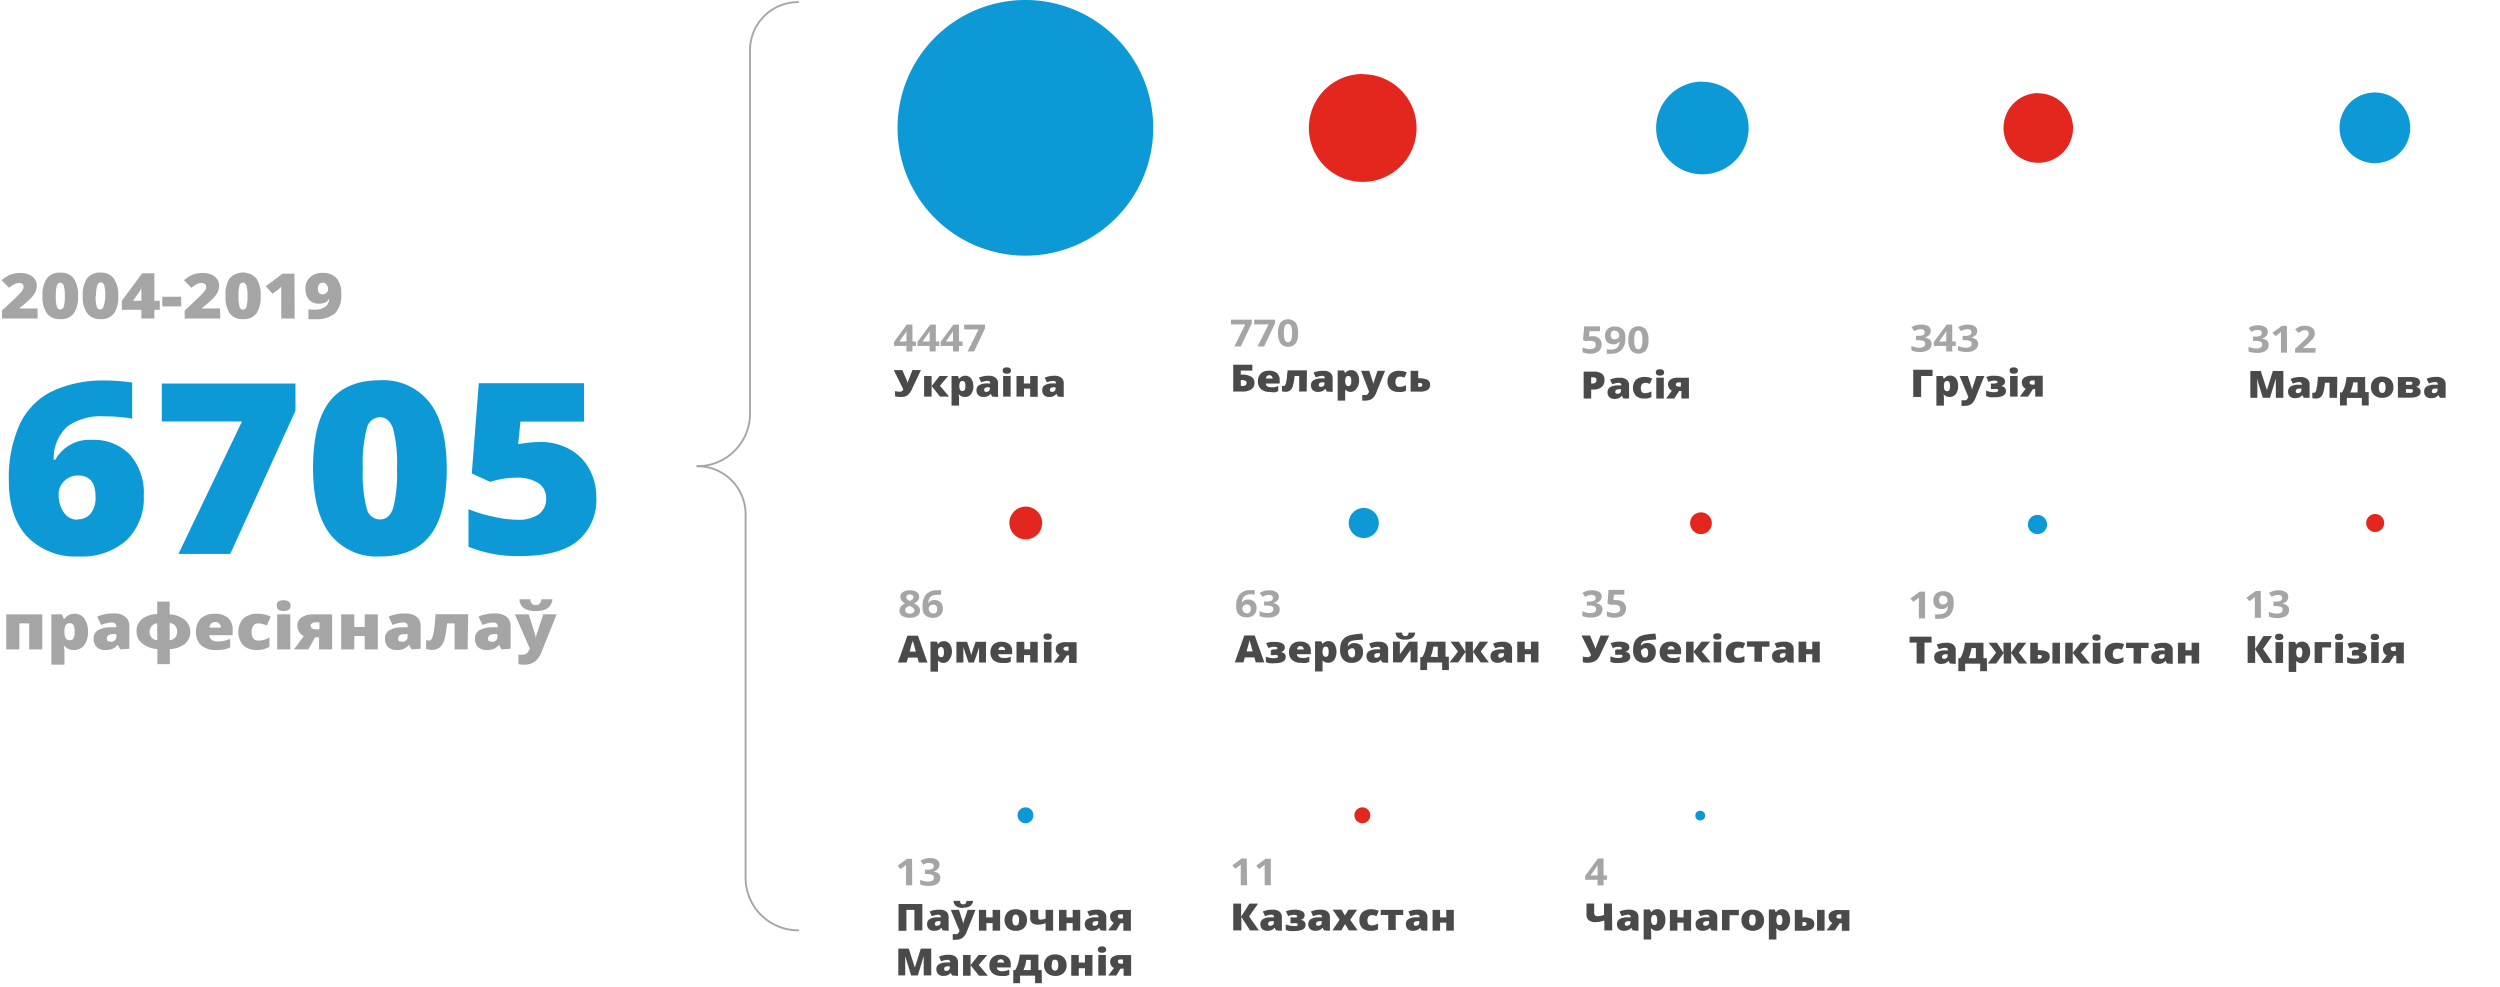 <?xml version="1.0" encoding="UTF-8"?> <svg xmlns="http://www.w3.org/2000/svg" id="Layer_1" data-name="Layer 1" viewBox="0 0 332.46 131.2"><defs><style>.cls-1{fill:#0c99d6;}.cls-2{fill:#a5a5a5;}.cls-3{fill:#e3261e;}.cls-4{fill:#4b4a4a;}.cls-5{fill:none;stroke:#a5a5a5;stroke-linecap:round;stroke-linejoin:round;stroke-width:0.25px;}</style></defs><title>Graph_02_BY</title><path class="cls-1" d="M1.18,64.06a17.29,17.29,0,0,1,1.47-7.7A9.27,9.27,0,0,1,7,52a16.09,16.09,0,0,1,7.08-1.4,26.54,26.54,0,0,1,3.5.27v4.8a20.82,20.82,0,0,0-3.65-.3,7.68,7.68,0,0,0-5,1.36,5.8,5.8,0,0,0-1.79,4.41h.21a5.18,5.18,0,0,1,4.86-2.64,6.62,6.62,0,0,1,5.1,2,7.71,7.71,0,0,1,1.81,5.43,7.76,7.76,0,0,1-2.29,5.91A8.93,8.93,0,0,1,10.46,74a8.91,8.91,0,0,1-6.82-2.61Q1.18,68.75,1.18,64.06Zm9.13,5A2.22,2.22,0,0,0,12,68.37,3.42,3.42,0,0,0,12.7,66c0-1.85-.78-2.77-2.33-2.77A2.55,2.55,0,0,0,8.51,64,2.4,2.4,0,0,0,7.8,65.7a4.06,4.06,0,0,0,.69,2.45A2.13,2.13,0,0,0,10.31,69.11Z"></path><path class="cls-1" d="M23.73,73.66l8.45-17.61H21.52V51H39.29v3.62L30.62,73.66Z"></path><path class="cls-1" d="M59.41,62.33q0,6-2.19,8.84T50.52,74A7.83,7.83,0,0,1,43.87,71q-2.23-2.92-2.24-8.71,0-6.06,2.19-8.89c1.46-1.88,3.69-2.83,6.7-2.83a7.83,7.83,0,0,1,6.64,3C58.66,55.52,59.41,58.45,59.41,62.33Zm-11.16,0a17.89,17.89,0,0,0,.52,5.3,1.83,1.83,0,0,0,1.75,1.45c.83,0,1.42-.5,1.76-1.5a18.36,18.36,0,0,0,.51-5.25A18.27,18.27,0,0,0,52.27,57c-.35-1-.93-1.52-1.75-1.52A1.84,1.84,0,0,0,48.77,57,18.29,18.29,0,0,0,48.25,62.33Z"></path><path class="cls-1" d="M71.81,58.77a8.11,8.11,0,0,1,3.83.91,6.65,6.65,0,0,1,2.66,2.57,7.65,7.65,0,0,1,1,3.84,7.15,7.15,0,0,1-2.48,5.85q-2.49,2-7.52,2a17.23,17.23,0,0,1-7-1.23v-5a18.19,18.19,0,0,0,3.31,1,15.12,15.12,0,0,0,3.17.41,4.8,4.8,0,0,0,2.85-.72,2.5,2.5,0,0,0,1-2.14,2.39,2.39,0,0,0-1-2,5.27,5.27,0,0,0-3.06-.73,11.61,11.61,0,0,0-3.39.55l-2.44-1.12.93-12h14v5.11H69.21l-.3,3a16,16,0,0,1,1.87-.25Z"></path><path class="cls-2" d="M5.62,81.7v4.66H3.88V82.9H2.57v3.46H.83V81.7Z"></path><path class="cls-2" d="M9.86,86.44a1.85,1.85,0,0,1-.69-.11,1.83,1.83,0,0,1-.6-.42H8.49c0,.32.08.53.08.61v1.87H6.83V81.7H8.24l.25.6h.08a1.56,1.56,0,0,1,1.34-.68,1.55,1.55,0,0,1,1.32.64A3,3,0,0,1,11.7,84a2.87,2.87,0,0,1-.49,1.78A1.63,1.63,0,0,1,9.86,86.44Zm-.59-3.56a.57.57,0,0,0-.53.26,1.48,1.48,0,0,0-.17.75V84a1.73,1.73,0,0,0,.17.87.61.61,0,0,0,.55.27.52.52,0,0,0,.49-.27A1.86,1.86,0,0,0,9.93,84a1.81,1.81,0,0,0-.15-.86A.54.54,0,0,0,9.27,82.88Z"></path><path class="cls-2" d="M16,86.36l-.34-.61h0a2.16,2.16,0,0,1-.72.55,2.52,2.52,0,0,1-.94.14,1.58,1.58,0,0,1-1.13-.39,1.47,1.47,0,0,1-.41-1.11A1.23,1.23,0,0,1,13,83.83a3.32,3.32,0,0,1,1.63-.41l.84,0v-.07c0-.38-.2-.57-.61-.57a3.85,3.85,0,0,0-1.4.34L12.93,82a5.19,5.19,0,0,1,2.23-.42,2.29,2.29,0,0,1,1.5.44,1.53,1.53,0,0,1,.54,1.25v3Zm-1.29-1a.79.79,0,0,0,.54-.19.58.58,0,0,0,.22-.48v-.36l-.4,0c-.57,0-.86.21-.86.58S14.37,85.31,14.7,85.31Z"></path><path class="cls-2" d="M25.3,84a2,2,0,0,1-.71,1.62,3.53,3.53,0,0,1-2,.7v2H20.93v-2a3.62,3.62,0,0,1-2-.74A2,2,0,0,1,18.16,84a2.06,2.06,0,0,1,.7-1.66,3.4,3.4,0,0,1,2.05-.68V80h1.65V81.7a3.43,3.43,0,0,1,2,.73A2,2,0,0,1,25.3,84Zm-5.41,0a1.11,1.11,0,0,0,.29.8,1,1,0,0,0,.73.33V82.9a1,1,0,0,0-.72.35A1.13,1.13,0,0,0,19.89,84Zm3.67,0a1.18,1.18,0,0,0-.28-.8,1,1,0,0,0-.72-.34v2.27a1,1,0,0,0,.72-.33A1.13,1.13,0,0,0,23.56,84Z"></path><path class="cls-2" d="M28.72,86.44a2.83,2.83,0,0,1-1.95-.61,2.23,2.23,0,0,1-.7-1.77,2.42,2.42,0,0,1,.64-1.81,2.56,2.56,0,0,1,1.85-.63,2.54,2.54,0,0,1,1.76.55,2,2,0,0,1,.62,1.58v.72H27.83a.75.75,0,0,0,.31.61,1.26,1.26,0,0,0,.79.22,4.46,4.46,0,0,0,.85-.08,4,4,0,0,0,.83-.27V86.1a3.17,3.17,0,0,1-.84.27A6.35,6.35,0,0,1,28.72,86.44Zm-.1-3.72a.75.75,0,0,0-.51.17.84.84,0,0,0-.25.57h1.5a.7.7,0,0,0-.21-.54A.69.69,0,0,0,28.62,82.72Z"></path><path class="cls-2" d="M34.23,86.44a2.61,2.61,0,0,1-1.88-.61,2.73,2.73,0,0,1,0-3.57,2.78,2.78,0,0,1,2-.64A3.89,3.89,0,0,1,36,82l-.51,1.18c-.21-.08-.41-.15-.59-.2a2,2,0,0,0-.55-.08.77.77,0,0,0-.66.31,1.42,1.42,0,0,0-.23.86c0,.74.3,1.12.89,1.12a2.84,2.84,0,0,0,1.48-.42V86A3,3,0,0,1,34.23,86.44Z"></path><path class="cls-2" d="M36.81,80.54A.65.65,0,0,1,37,80a1.18,1.18,0,0,1,.7-.17,1.12,1.12,0,0,1,.71.18.65.65,0,0,1,.23.53c0,.48-.31.71-.94.71S36.81,81,36.81,80.54Zm1.79,5.82H36.86V81.7H38.6Z"></path><path class="cls-2" d="M41,86.36H39.1l1.3-1.77a1.46,1.46,0,0,1-.62-.56,1.54,1.54,0,0,1-.23-.83,1.25,1.25,0,0,1,.58-1.11,2.89,2.89,0,0,1,1.63-.39h2.41v4.66H42.43V84.75h-.52Zm.34-3.11a.39.39,0,0,0,.17.33.88.88,0,0,0,.47.11h.5v-.93h-.51a.78.78,0,0,0-.46.12A.45.45,0,0,0,41.29,83.25Z"></path><path class="cls-2" d="M47.11,81.7v1.68H48.5V81.7h1.74v4.66H48.5V84.58H47.11v1.78H45.37V81.7Z"></path><path class="cls-2" d="M54.73,86.36l-.33-.61h0a2.16,2.16,0,0,1-.72.55,2.57,2.57,0,0,1-.95.14,1.56,1.56,0,0,1-1.12-.39,1.47,1.47,0,0,1-.41-1.11,1.23,1.23,0,0,1,.56-1.11,3.32,3.32,0,0,1,1.63-.41l.84,0v-.07c0-.38-.2-.57-.61-.57a3.94,3.94,0,0,0-1.41.34L51.68,82a5.19,5.19,0,0,1,2.23-.42,2.31,2.31,0,0,1,1.5.44,1.52,1.52,0,0,1,.53,1.25v3Zm-1.29-1a.79.79,0,0,0,.54-.19.59.59,0,0,0,.23-.48v-.36l-.4,0c-.58,0-.86.21-.86.58S53.11,85.31,53.44,85.31Z"></path><path class="cls-2" d="M62.19,86.36H60.45V82.9h-1a11.9,11.9,0,0,1-.37,2.21,2.1,2.1,0,0,1-.62,1,1.62,1.62,0,0,1-1,.31,2.26,2.26,0,0,1-.79-.12v-1.2a.87.87,0,0,0,.39.08.36.36,0,0,0,.32-.19,2,2,0,0,0,.23-.61c.06-.28.12-.64.17-1.08s.1-1,.15-1.62h4.33Z"></path><path class="cls-2" d="M66.69,86.36l-.33-.61h0a2,2,0,0,1-.72.55,2.52,2.52,0,0,1-.94.14,1.54,1.54,0,0,1-1.12-.39,1.43,1.43,0,0,1-.41-1.11,1.21,1.21,0,0,1,.56-1.11,3.25,3.25,0,0,1,1.62-.41l.85,0v-.07c0-.38-.21-.57-.62-.57a3.85,3.85,0,0,0-1.4.34L63.63,82a5.19,5.19,0,0,1,2.23-.42,2.34,2.34,0,0,1,1.51.44,1.55,1.55,0,0,1,.53,1.25v3Zm-1.29-1a.79.79,0,0,0,.54-.19.58.58,0,0,0,.22-.48v-.36l-.4,0c-.57,0-.86.21-.86.58S65.07,85.31,65.4,85.31Z"></path><path class="cls-2" d="M68.47,81.7h1.84l.85,2.68a2.24,2.24,0,0,1,.09.5h0a3.1,3.1,0,0,1,.11-.5l.88-2.68h1.78l-2,5A3,3,0,0,1,71.11,88a2.5,2.5,0,0,1-1.46.39,4.38,4.38,0,0,1-.71-.07V87.05a2.16,2.16,0,0,0,.54,0,.84.84,0,0,0,.4-.08.76.76,0,0,0,.3-.23,2.05,2.05,0,0,0,.28-.49Zm2.8-.44a2.8,2.8,0,0,1-1.6-.38,1.53,1.53,0,0,1-.59-1.19h1.46a.86.86,0,0,0,.19.59.7.7,0,0,0,.54.18c.44,0,.69-.26.73-.77h1.47C73.35,80.74,72.62,81.26,71.27,81.26Z"></path><path class="cls-2" d="M5,42.36H.27V41.29l1.59-1.48c.46-.44.75-.74.89-.9a2.42,2.42,0,0,0,.3-.41.94.94,0,0,0,.08-.36A.45.45,0,0,0,3,37.77a.65.65,0,0,0-.46-.14,1.3,1.3,0,0,0-.62.16,4.44,4.44,0,0,0-.71.48l-1-1a5.28,5.28,0,0,1,.85-.6,3,3,0,0,1,.74-.27,4.15,4.15,0,0,1,.91-.1,2.88,2.88,0,0,1,1.13.21,1.71,1.71,0,0,1,.77.59,1.42,1.42,0,0,1,.28.85,2.21,2.21,0,0,1-.1.65,1.94,1.94,0,0,1-.3.59,3.54,3.54,0,0,1-.53.61c-.22.22-.69.62-1.41,1.22v0H5Z"></path><path class="cls-2" d="M10.37,39.36a3.76,3.76,0,0,1-.58,2.34A2.08,2.08,0,0,1,8,42.44a2.07,2.07,0,0,1-1.76-.77,3.82,3.82,0,0,1-.59-2.31A3.83,3.83,0,0,1,6.25,37,2.08,2.08,0,0,1,8,36.26,2.08,2.08,0,0,1,9.78,37,3.78,3.78,0,0,1,10.37,39.36Zm-2.95,0a4.89,4.89,0,0,0,.14,1.41.48.48,0,0,0,.46.38.49.49,0,0,0,.47-.4,4.88,4.88,0,0,0,.13-1.39A4.61,4.61,0,0,0,8.48,38c-.09-.26-.24-.4-.46-.4s-.37.13-.46.39A4.89,4.89,0,0,0,7.42,39.36Z"></path><path class="cls-2" d="M15.72,39.36a3.76,3.76,0,0,1-.58,2.34,2.09,2.09,0,0,1-1.77.74,2.06,2.06,0,0,1-1.76-.77A3.75,3.75,0,0,1,11,39.36,3.91,3.91,0,0,1,11.59,37a2.11,2.11,0,0,1,1.78-.75,2.09,2.09,0,0,1,1.76.78A3.85,3.85,0,0,1,15.72,39.36Zm-3,0a4.55,4.55,0,0,0,.14,1.41.48.48,0,0,0,.46.38c.22,0,.37-.13.46-.4A4.78,4.78,0,0,0,14,39.36a5,5,0,0,0-.14-1.4c-.09-.26-.24-.4-.46-.4s-.37.13-.46.39A4.55,4.55,0,0,0,12.77,39.36Z"></path><path class="cls-2" d="M21.25,41.2h-.72v1.16H18.8V41.2H16.2V40l2.71-3.66h1.62V40h.72ZM18.8,40v-.7c0-.14,0-.31,0-.54a1.84,1.84,0,0,1,0-.35h-.05a3.82,3.82,0,0,1-.35.59l-.72,1Z"></path><path class="cls-2" d="M21.58,40.75V39.46H24.1v1.29Z"></path><path class="cls-2" d="M29.29,42.36H24.56V41.29l1.59-1.48c.46-.44.75-.74.89-.9a2.42,2.42,0,0,0,.3-.41.94.94,0,0,0,.08-.36.45.45,0,0,0-.17-.37.65.65,0,0,0-.46-.14,1.33,1.33,0,0,0-.62.16,4.44,4.44,0,0,0-.71.48l-1-1a5.28,5.28,0,0,1,.85-.6,3.12,3.12,0,0,1,.74-.27,4.22,4.22,0,0,1,.91-.1,2.88,2.88,0,0,1,1.13.21,1.71,1.71,0,0,1,.77.59,1.42,1.42,0,0,1,.28.85,2.21,2.21,0,0,1-.1.65,1.94,1.94,0,0,1-.3.59,3.54,3.54,0,0,1-.53.61c-.22.22-.69.62-1.41,1.22v0h2.46Z"></path><path class="cls-2" d="M34.66,39.36a3.83,3.83,0,0,1-.57,2.34,2.11,2.11,0,0,1-1.78.74,2.07,2.07,0,0,1-1.76-.77A3.82,3.82,0,0,1,30,39.36,3.83,3.83,0,0,1,30.54,37a2.42,2.42,0,0,1,3.53,0A3.78,3.78,0,0,1,34.66,39.36Zm-2.95,0a4.89,4.89,0,0,0,.14,1.41.47.47,0,0,0,.93,0,4.88,4.88,0,0,0,.13-1.39,5.05,5.05,0,0,0-.13-1.4c-.1-.26-.25-.4-.47-.4a.49.49,0,0,0-.46.39A4.89,4.89,0,0,0,31.71,39.36Z"></path><path class="cls-2" d="M39.18,42.36H37.4V39.18c0-.39,0-.74,0-1.06a4,4,0,0,1-.41.39l-.74.56-.91-1,2.24-1.68h1.58Z"></path><path class="cls-2" d="M45.38,39.1a3.42,3.42,0,0,1-.82,2.56,3.75,3.75,0,0,1-2.64.78,7.05,7.05,0,0,1-.91,0V41.12a5,5,0,0,0,.77.06,2.48,2.48,0,0,0,1.45-.36,1.38,1.38,0,0,0,.56-1.13h0a1.41,1.41,0,0,1-.35.42,1,1,0,0,1-.41.2,2.13,2.13,0,0,1-.61.07,1.67,1.67,0,0,1-1.32-.52,2.05,2.05,0,0,1-.48-1.44,2,2,0,0,1,.62-1.56,2.38,2.38,0,0,1,1.69-.57,2.36,2.36,0,0,1,1.85.73A3,3,0,0,1,45.38,39.1Zm-2.45-1.51a.6.6,0,0,0-.47.19.9.9,0,0,0-.18.62.87.87,0,0,0,.15.54.58.58,0,0,0,.48.2.72.72,0,0,0,.5-.2.6.6,0,0,0,.22-.46,1.05,1.05,0,0,0-.2-.63A.63.63,0,0,0,42.93,37.59Z"></path><path class="cls-1" d="M136.36,17V0a17,17,0,1,1-17,17,17,17,0,0,1,17-17h0Z"></path><path class="cls-3" d="M181.22,17V9.87A7.16,7.16,0,1,1,174.06,17a7.16,7.16,0,0,1,7.16-7.16h0Z"></path><path class="cls-1" d="M226.39,17V10.88A6.15,6.15,0,1,1,220.24,17a6.15,6.15,0,0,1,6.15-6.15h0Z"></path><path class="cls-3" d="M271.06,17V12.41A4.62,4.62,0,1,1,266.44,17a4.62,4.62,0,0,1,4.62-4.62h0Z"></path><path class="cls-1" d="M315.82,17v-4.7a4.7,4.7,0,1,1-4.7,4.7,4.69,4.69,0,0,1,4.7-4.7h0Z"></path><path class="cls-3" d="M136.41,69.55V67.37a2.18,2.18,0,1,1-2.18,2.18,2.18,2.18,0,0,1,2.18-2.18h0Z"></path><path class="cls-1" d="M181.36,69.55v-2a2,2,0,1,1-2,2,2,2,0,0,1,2-2h0Z"></path><path class="cls-3" d="M226.16,69.55V68.49a1.06,1.06,0,1,1-1.06,1.06,1.05,1.05,0,0,1,1.06-1.06h0Z"></path><path class="cls-1" d="M271,69.55v-1a1,1,0,1,1-1,1,1,1,0,0,1,1-1h0Z"></path><path class="cls-3" d="M315.86,69.55v-1a1,1,0,1,1-1,1,1,1,0,0,1,1-1h0Z"></path><path class="cls-1" d="M136.36,108.43v-.9a.91.91,0,1,1-.9.9.9.9,0,0,1,.9-.9h0Z"></path><path class="cls-3" d="M181.16,108.43v-.54a.55.55,0,0,1,.55.54.55.55,0,0,1-.55.55.55.55,0,0,1-.54-.55.54.54,0,0,1,.54-.54h0Z"></path><path class="cls-1" d="M226.08,108.43v-.38a.39.39,0,1,1-.38.38.38.38,0,0,1,.38-.38h0Z"></path><path class="cls-2" d="M213.71,117h-.46v.74h-.8V117H210.8v-.52l1.69-2.31h.76v2.25h.46Zm-1.26-.58v-.61c0-.1,0-.24,0-.44s0-.3,0-.33h0a2.65,2.65,0,0,1-.23.39l-.71,1Z"></path><path class="cls-4" d="M214.4,123.73h-1.05v-1.32a3.83,3.83,0,0,1-1.2.22,1.37,1.37,0,0,1-.86-.25.88.88,0,0,1-.31-.71v-1.51H212v1.19a.56.56,0,0,0,.11.38.53.53,0,0,0,.36.11,2.77,2.77,0,0,0,.84-.17v-1.51h1.05Z"></path><path class="cls-4" d="M217.13,123.73l-.2-.36h0a1,1,0,0,1-.43.32,1.46,1.46,0,0,1-.56.09,1,1,0,0,1-.67-.23.89.89,0,0,1-.24-.66.74.74,0,0,1,.33-.66,2.06,2.06,0,0,1,1-.24l.5,0v0a.32.32,0,0,0-.36-.35,2.32,2.32,0,0,0-.84.21l-.3-.63a3,3,0,0,1,1.33-.25,1.39,1.39,0,0,1,.89.26.91.91,0,0,1,.31.74v1.81Zm-.77-.62a.5.5,0,0,0,.32-.11.36.36,0,0,0,.14-.29v-.21h-.24c-.34,0-.51.13-.51.35S216.17,123.11,216.36,123.11Z"></path><path class="cls-4" d="M220.35,123.78a1,1,0,0,1-.41-.07,1,1,0,0,1-.36-.25h-.05a2.22,2.22,0,0,1,.05.36v1.12h-1v-4h.84l.14.35h.05a1,1,0,0,1,1.58,0,1.7,1.7,0,0,1,.28,1,1.74,1.74,0,0,1-.29,1.05A1,1,0,0,1,220.35,123.78Zm-.35-2.11a.35.35,0,0,0-.32.15,1,1,0,0,0-.1.44v.08a1,1,0,0,0,.11.52.35.35,0,0,0,.32.15.32.32,0,0,0,.29-.15,1.55,1.55,0,0,0,0-1A.32.32,0,0,0,220,121.67Z"></path><path class="cls-4" d="M223.07,121v1h.82v-1h1v2.76h-1v-1.06h-.82v1.06h-1V121Z"></path><path class="cls-4" d="M227.59,123.73l-.2-.36h0a1,1,0,0,1-.43.32,1.46,1.46,0,0,1-.56.09.93.93,0,0,1-.66-.23.86.86,0,0,1-.25-.66.72.72,0,0,1,.34-.66,2,2,0,0,1,1-.24l.5,0v0a.32.32,0,0,0-.36-.35,2.32,2.32,0,0,0-.84.21l-.3-.63a3,3,0,0,1,1.33-.25,1.39,1.39,0,0,1,.89.26.92.92,0,0,1,.32.74v1.81Zm-.77-.62a.5.5,0,0,0,.32-.11.36.36,0,0,0,.14-.29v-.21H227c-.34,0-.51.13-.51.35S226.63,123.11,226.82,123.11Z"></path><path class="cls-4" d="M231.24,121v.71H230v2h-1V121Z"></path><path class="cls-4" d="M234.59,122.35a1.36,1.36,0,0,1-.4,1.05,1.75,1.75,0,0,1-2.19,0,1.36,1.36,0,0,1-.41-1,1.4,1.4,0,0,1,.4-1.06,1.54,1.54,0,0,1,1.11-.37,1.79,1.79,0,0,1,.78.17,1.2,1.2,0,0,1,.52.5A1.45,1.45,0,0,1,234.59,122.35Zm-2,0a1.15,1.15,0,0,0,.11.54.36.36,0,0,0,.34.18.35.35,0,0,0,.34-.18,1.16,1.16,0,0,0,.1-.54,1.1,1.1,0,0,0-.1-.54.35.35,0,0,0-.34-.18.36.36,0,0,0-.34.18A1.09,1.09,0,0,0,232.64,122.35Z"></path><path class="cls-4" d="M237,123.78a1,1,0,0,1-.41-.07,1,1,0,0,1-.36-.25h-.05a2.22,2.22,0,0,1,.05.36v1.12h-1v-4H236l.14.35h.05a1,1,0,0,1,1.58,0,1.7,1.7,0,0,1,.28,1,1.74,1.74,0,0,1-.29,1.05A1,1,0,0,1,237,123.78Zm-.35-2.11a.35.35,0,0,0-.32.15,1,1,0,0,0-.1.44v.08a1.11,1.11,0,0,0,.1.52.37.37,0,0,0,.33.15.32.32,0,0,0,.29-.15,1.55,1.55,0,0,0,0-1A.32.32,0,0,0,236.63,121.67Z"></path><path class="cls-4" d="M239.7,121v1h.09a2.42,2.42,0,0,1,1.13.2.7.7,0,0,1,.35.66.76.76,0,0,1-.33.69,1.89,1.89,0,0,1-1,.22h-1.26V121Zm.54,1.89a.23.23,0,0,0-.09-.21.52.52,0,0,0-.29-.06h-.16v.52h.17C240.12,123.11,240.24,123,240.24,122.86Zm2.4.87h-1V121h1Z"></path><path class="cls-4" d="M244,123.73h-1.1l.77-1a.79.79,0,0,1-.37-.33.91.91,0,0,1-.13-.5.73.73,0,0,1,.34-.65,1.68,1.68,0,0,1,1-.23h1.43v2.76h-1v-1h-.3Zm.2-1.85a.22.22,0,0,0,.1.2.45.45,0,0,0,.28.07h.29v-.56h-.3a.46.46,0,0,0-.27.08A.24.24,0,0,0,244.23,121.88Z"></path><path class="cls-2" d="M165.85,117.73H165v-2.4l0-.37a2.44,2.44,0,0,1-.29.24l-.44.33-.39-.45,1.24-.92h.67Z"></path><path class="cls-2" d="M169,117.73h-.82V115c-.14.12-.23.21-.28.24l-.45.33-.39-.45,1.24-.92H169Z"></path><path class="cls-4" d="M167.41,123.73h-1.18l-1.15-1.8v1.8H164v-3.57h1.05v1.73l1.11-1.73h1.15l-1.2,1.71Z"></path><path class="cls-4" d="M169.7,123.73l-.2-.36h0a1.07,1.07,0,0,1-.42.32,1.49,1.49,0,0,1-.56.09.94.94,0,0,1-.67-.23.89.89,0,0,1-.24-.66.74.74,0,0,1,.33-.66,2,2,0,0,1,1-.24l.49,0v0a.32.32,0,0,0-.36-.35,2.23,2.23,0,0,0-.83.21l-.3-.63a3,3,0,0,1,1.32-.25,1.39,1.39,0,0,1,.89.26.92.92,0,0,1,.32.74v1.81Zm-.76-.62a.52.52,0,0,0,.32-.11.35.35,0,0,0,.13-.29v-.21h-.24c-.34,0-.51.13-.51.35S168.74,123.11,168.94,123.11Z"></path><path class="cls-4" d="M171.92,122a1.51,1.51,0,0,0,.44,0c.09,0,.14-.08.14-.16s-.13-.18-.4-.18a2.21,2.21,0,0,0-.8.17l-.29-.64a2.73,2.73,0,0,1,1.14-.21,2,2,0,0,1,1,.19.61.61,0,0,1,.34.56.53.53,0,0,1-.14.38.75.75,0,0,1-.4.22v0a.74.74,0,0,1,.49.21.57.57,0,0,1,.18.44c0,.55-.5.83-1.5.83a3.49,3.49,0,0,1-.59,0,2.06,2.06,0,0,1-.55-.15v-.73a2.81,2.81,0,0,0,1.08.21,1,1,0,0,0,.38,0,.19.19,0,0,0,.14-.18.17.17,0,0,0-.12-.18,1.22,1.22,0,0,0-.45,0h-.4V122Z"></path><path class="cls-4" d="M176.08,123.73l-.2-.36h0a1.07,1.07,0,0,1-.42.32,1.55,1.55,0,0,1-.57.09.93.93,0,0,1-.66-.23.9.9,0,0,1-.25-.66.74.74,0,0,1,.34-.66,2,2,0,0,1,1-.24l.5,0v0a.32.32,0,0,0-.36-.35,2.32,2.32,0,0,0-.84.21l-.29-.63a3,3,0,0,1,1.32-.25,1.39,1.39,0,0,1,.89.26.92.92,0,0,1,.32.74v1.81Zm-.77-.62a.48.48,0,0,0,.32-.11.36.36,0,0,0,.14-.29v-.21h-.24c-.34,0-.51.13-.51.35S175.12,123.11,175.31,123.11Z"></path><path class="cls-4" d="M178.14,122.32l-.92-1.35h1.17l.46.77.47-.77h1.17l-.94,1.35,1,1.41h-1.17l-.51-.84-.5.84h-1.18Z"></path><path class="cls-4" d="M182.28,123.78a1.59,1.59,0,0,1-1.12-.36,1.43,1.43,0,0,1-.38-1.06,1.39,1.39,0,0,1,.41-1.06,1.7,1.7,0,0,1,1.17-.38,2.3,2.3,0,0,1,1,.21l-.3.7-.35-.12a1.15,1.15,0,0,0-.33,0,.46.46,0,0,0-.39.18.84.84,0,0,0-.14.51q0,.66.54.66a1.73,1.73,0,0,0,.87-.24v.76A1.85,1.85,0,0,1,182.28,123.78Z"></path><path class="cls-4" d="M186.61,121.68h-1v2h-1v-2h-1V121h3Z"></path><path class="cls-4" d="M189.06,123.73l-.2-.36h0a1,1,0,0,1-.43.32,1.46,1.46,0,0,1-.56.09,1,1,0,0,1-.67-.23.89.89,0,0,1-.24-.66.74.74,0,0,1,.33-.66,2.06,2.06,0,0,1,1-.24l.5,0v0c0-.23-.12-.35-.37-.35a2.33,2.33,0,0,0-.83.21l-.3-.63a3,3,0,0,1,1.32-.25,1.4,1.4,0,0,1,.9.26.91.91,0,0,1,.31.74v1.81Zm-.77-.62a.52.52,0,0,0,.32-.11.35.35,0,0,0,.13-.29v-.21h-.23c-.34,0-.51.13-.51.35S188.09,123.11,188.29,123.11Z"></path><path class="cls-4" d="M191.51,121v1h.82v-1h1v2.76h-1v-1.06h-.82v1.06h-1V121Z"></path><path class="cls-2" d="M121.31,117.73h-.82V115l-.28.25-.45.33-.39-.46,1.25-.91h.67Z"></path><path class="cls-2" d="M124.93,115a.77.77,0,0,1-.22.57,1.13,1.13,0,0,1-.61.33h0a1.32,1.32,0,0,1,.71.26.71.71,0,0,1,.24.56.94.94,0,0,1-.41.81,2,2,0,0,1-1.16.28,3,3,0,0,1-1.11-.19V117a2.35,2.35,0,0,0,.49.17,2.5,2.5,0,0,0,.54.07,1.16,1.16,0,0,0,.6-.13.48.48,0,0,0,.19-.41.38.38,0,0,0-.22-.36,1.81,1.81,0,0,0-.71-.1H123v-.58h.3a1.54,1.54,0,0,0,.66-.11.38.38,0,0,0,.21-.37c0-.27-.19-.4-.55-.4a1.31,1.31,0,0,0-.39,0,1.92,1.92,0,0,0-.44.21l-.38-.52a2.23,2.23,0,0,1,1.27-.36,1.7,1.7,0,0,1,.94.23A.69.69,0,0,1,124.93,115Z"></path><path class="cls-4" d="M122.66,123.73H121.6V121h-1.06v2.78h-1.05v-3.56h3.17Z"></path><path class="cls-4" d="M125.38,123.73l-.19-.36h0a1.24,1.24,0,0,1-.43.33,1.75,1.75,0,0,1-.56.08.91.91,0,0,1-.67-.23.89.89,0,0,1-.24-.66.75.75,0,0,1,.33-.66,2,2,0,0,1,1-.24h.5v0c0-.23-.12-.35-.37-.35a2.28,2.28,0,0,0-.83.21l-.3-.63a3,3,0,0,1,1.32-.25,1.42,1.42,0,0,1,.9.26.92.92,0,0,1,.31.74v1.81Zm-.76-.62a.52.52,0,0,0,.32-.11.35.35,0,0,0,.13-.29v-.21h-.24c-.34,0-.51.13-.51.35S124.42,123.11,124.62,123.11Z"></path><path class="cls-4" d="M126.44,121h1.09l.51,1.59a1.86,1.86,0,0,1,.05.3h0a2,2,0,0,1,.06-.3l.53-1.59h1.05l-1.18,2.94a1.79,1.79,0,0,1-.56.79,1.45,1.45,0,0,1-.87.24,3,3,0,0,1-.42,0v-.75l.32,0a.61.61,0,0,0,.24,0,.62.62,0,0,0,.18-.14,1.43,1.43,0,0,0,.16-.29Zm1.66-.26a1.59,1.59,0,0,1-.94-.23.93.93,0,0,1-.36-.71h.87a.54.54,0,0,0,.11.35.43.43,0,0,0,.32.11c.27,0,.41-.15.43-.46h.88C129.34,120.4,128.9,120.71,128.1,120.71Z"></path><path class="cls-4" d="M131.14,121v1H132v-1h1v2.76h-1v-1h-.82v1h-1V121Z"></path><path class="cls-4" d="M136.57,122.35a1.39,1.39,0,0,1-.39,1.05,1.5,1.5,0,0,1-1.11.38,1.51,1.51,0,0,1-1.08-.38,1.58,1.58,0,0,1,0-2.11,1.54,1.54,0,0,1,1.11-.37,1.79,1.79,0,0,1,.78.17,1.25,1.25,0,0,1,.52.5A1.55,1.55,0,0,1,136.57,122.35Zm-1.94,0a1.15,1.15,0,0,0,.11.54.4.4,0,0,0,.68,0,1.16,1.16,0,0,0,.1-.54,1.1,1.1,0,0,0-.1-.54.36.36,0,0,0-.34-.18.35.35,0,0,0-.34.18A1.09,1.09,0,0,0,134.63,122.35Z"></path><path class="cls-4" d="M138.07,121v1c0,.19.09.29.28.29a2.18,2.18,0,0,0,.7-.13V121h1v2.76h-1v-1a2.49,2.49,0,0,1-1,.2,1.19,1.19,0,0,1-.81-.23A.91.91,0,0,1,137,122v-1Z"></path><path class="cls-4" d="M141.83,121v1h.82v-1h1v2.76h-1v-1h-.82v1h-1V121Z"></path><path class="cls-4" d="M146.36,123.73l-.2-.36h0a1.16,1.16,0,0,1-.43.33,1.71,1.71,0,0,1-.56.08.93.93,0,0,1-.67-.23.89.89,0,0,1-.24-.66.75.75,0,0,1,.33-.66,2,2,0,0,1,1-.24h.5v0c0-.23-.12-.35-.37-.35a2.33,2.33,0,0,0-.83.21l-.3-.63a3,3,0,0,1,1.32-.25,1.4,1.4,0,0,1,.9.26.92.92,0,0,1,.31.74v1.81Zm-.77-.62a.52.52,0,0,0,.32-.11.35.35,0,0,0,.13-.29v-.21h-.23c-.34,0-.52.13-.52.35S145.39,123.11,145.59,123.11Z"></path><path class="cls-4" d="M148.45,123.73h-1.1l.77-1a.95.95,0,0,1-.5-.83.76.76,0,0,1,.34-.66,1.76,1.76,0,0,1,1-.23h1.43v2.76h-1v-1H149Zm.21-1.85a.24.24,0,0,0,.09.2.47.47,0,0,0,.28.07h.3v-.56H149a.47.47,0,0,0-.28.08A.26.26,0,0,0,148.66,121.88Z"></path><path class="cls-4" d="M121.17,129.73l-.79-2.57h0c0,.44,0,.78,0,1v1.55h-.92v-3.56h1.39l.81,2.53h0l.79-2.53h1.39v3.56h-1v-1.56a2.62,2.62,0,0,1,0-.27c0-.1,0-.34,0-.73h0l-.78,2.56Z"></path><path class="cls-4" d="M126.62,129.73l-.2-.36h0a1.16,1.16,0,0,1-.43.33,1.71,1.71,0,0,1-.56.08.89.89,0,0,1-.66-.23.9.9,0,0,1-.25-.66.73.73,0,0,1,.34-.66,2,2,0,0,1,1-.24h.5v0a.32.32,0,0,0-.36-.35,2.32,2.32,0,0,0-.84.21l-.29-.63a3,3,0,0,1,1.32-.25,1.39,1.39,0,0,1,.89.26.93.93,0,0,1,.32.74v1.81Zm-.77-.62a.5.5,0,0,0,.32-.11.36.36,0,0,0,.14-.29v-.21h-.24c-.34,0-.51.13-.51.35S125.66,129.11,125.85,129.11Z"></path><path class="cls-4" d="M130.14,127h1.14l-1.12,1.32,1.21,1.44h-1.18l-1.12-1.4v1.4h-1V127h1v1.34Z"></path><path class="cls-4" d="M133.15,129.78a1.7,1.7,0,0,1-1.16-.36,1.33,1.33,0,0,1-.42-1,1.43,1.43,0,0,1,.39-1.08,1.48,1.48,0,0,1,1.09-.37,1.54,1.54,0,0,1,1,.33,1.18,1.18,0,0,1,.36.93v.43h-1.84a.42.42,0,0,0,.18.36.75.75,0,0,0,.47.14,2.57,2.57,0,0,0,.5-.05,2.87,2.87,0,0,0,.5-.16v.68a1.82,1.82,0,0,1-.5.16A3.79,3.79,0,0,1,133.15,129.78Zm-.06-2.21a.47.47,0,0,0-.31.11.46.46,0,0,0-.14.33h.89a.49.49,0,0,0-.13-.32A.41.41,0,0,0,133.09,127.57Z"></path><path class="cls-4" d="M138.55,130.75h-.9v-1h-2v1h-.9V129H135a3.13,3.13,0,0,0,.39-.9,5.86,5.86,0,0,0,.22-1.15h2.48V129h.44ZM137.07,129v-1.34h-.59a4.53,4.53,0,0,1-.13.64,4.49,4.49,0,0,1-.24.7Z"></path><path class="cls-4" d="M141.84,128.35a1.39,1.39,0,0,1-.4,1.05,1.5,1.5,0,0,1-1.11.38,1.53,1.53,0,0,1-1.08-.38,1.39,1.39,0,0,1-.41-1.05,1.42,1.42,0,0,1,.4-1.06,1.54,1.54,0,0,1,1.11-.37,1.79,1.79,0,0,1,.78.17,1.2,1.2,0,0,1,.52.5A1.56,1.56,0,0,1,141.84,128.35Zm-2,0a1.15,1.15,0,0,0,.11.54.37.37,0,0,0,.34.19.36.36,0,0,0,.34-.19,1.16,1.16,0,0,0,.1-.54,1.1,1.1,0,0,0-.1-.54.35.35,0,0,0-.34-.18.36.36,0,0,0-.34.18A1.09,1.09,0,0,0,139.89,128.35Z"></path><path class="cls-4" d="M143.46,127v1h.82v-1h1v2.76h-1v-1h-.82v1h-1V127Z"></path><path class="cls-4" d="M146,126.28a.38.38,0,0,1,.13-.32.63.63,0,0,1,.41-.1.65.65,0,0,1,.42.1.39.39,0,0,1,.14.32c0,.28-.19.42-.56.42S146,126.56,146,126.28Zm1.06,3.45h-1V127h1Z"></path><path class="cls-4" d="M148.46,129.73h-1.09l.77-1a.87.87,0,0,1-.37-.34.91.91,0,0,1-.14-.49.74.74,0,0,1,.35-.66,1.75,1.75,0,0,1,1-.23h1.44v2.76h-1v-.95H149Zm.21-1.85a.22.22,0,0,0,.1.2.45.45,0,0,0,.28.07h.29v-.56H149a.43.43,0,0,0-.27.08A.24.24,0,0,0,148.67,127.88Z"></path><path class="cls-2" d="M300.67,82.16h-.81V79.75l0-.37a2.9,2.9,0,0,1-.29.25l-.44.33-.39-.46,1.24-.91h.67Z"></path><path class="cls-2" d="M304.3,79.38a.81.81,0,0,1-.22.57,1.16,1.16,0,0,1-.62.33h0a1.32,1.32,0,0,1,.71.26.72.72,0,0,1,.24.57.92.92,0,0,1-.4.8,2,2,0,0,1-1.16.28,3,3,0,0,1-1.12-.19v-.64a2.45,2.45,0,0,0,.5.17,2.49,2.49,0,0,0,.53.07,1.16,1.16,0,0,0,.6-.13.44.44,0,0,0,.19-.41.35.35,0,0,0-.22-.35,1.74,1.74,0,0,0-.71-.11h-.29V80h.3a1.4,1.4,0,0,0,.66-.11.38.38,0,0,0,.2-.37c0-.27-.18-.4-.55-.4a1.39,1.39,0,0,0-.82.26l-.38-.52a2.17,2.17,0,0,1,1.26-.36,1.73,1.73,0,0,1,.95.23A.71.71,0,0,1,304.3,79.38Z"></path><path class="cls-4" d="M302.23,88.16h-1.18l-1.15-1.81v1.81h-1V84.59h1v1.72L301,84.59h1.15l-1.2,1.7Z"></path><path class="cls-4" d="M302.55,84.7a.38.38,0,0,1,.13-.32.63.63,0,0,1,.41-.1.65.65,0,0,1,.42.1.4.4,0,0,1,.14.32c0,.28-.19.42-.56.42S302.55,85,302.55,84.7Zm1.06,3.46h-1V85.39h1Z"></path><path class="cls-4" d="M306.13,88.2a1.31,1.31,0,0,1-.41-.06,1,1,0,0,1-.36-.26h0a3.05,3.05,0,0,1,0,.37v1.11h-1v-4h.84l.15.35h0a1,1,0,0,1,1.58,0,1.72,1.72,0,0,1,.28,1,1.68,1.68,0,0,1-.29,1A.94.94,0,0,1,306.13,88.2Zm-.35-2.11a.35.35,0,0,0-.32.15,1,1,0,0,0-.1.45v.07a1,1,0,0,0,.11.52.36.36,0,0,0,.32.16.32.32,0,0,0,.29-.16,1.13,1.13,0,0,0,.09-.52,1.05,1.05,0,0,0-.09-.51A.31.31,0,0,0,305.78,86.09Z"></path><path class="cls-4" d="M310,85.39v.71h-1.19v2.06h-1V85.39Z"></path><path class="cls-4" d="M310.51,84.7a.38.38,0,0,1,.13-.32.63.63,0,0,1,.41-.1.65.65,0,0,1,.42.1.4.4,0,0,1,.14.32c0,.28-.19.42-.56.42S310.51,85,310.51,84.7Zm1.06,3.46h-1V85.39h1Z"></path><path class="cls-4" d="M313.09,86.41a1.51,1.51,0,0,0,.44,0c.09,0,.14-.08.14-.16s-.14-.18-.4-.18a2.21,2.21,0,0,0-.8.17l-.29-.64a3.08,3.08,0,0,1,.58-.17,4.74,4.74,0,0,1,.55,0,2.17,2.17,0,0,1,1,.19.61.61,0,0,1,.34.56.6.6,0,0,1-.14.39.87.87,0,0,1-.4.22v0a.89.89,0,0,1,.49.21.57.57,0,0,1,.18.44c0,.56-.5.83-1.5.83a5.15,5.15,0,0,1-.59,0,2.66,2.66,0,0,1-.56-.16v-.73a2.66,2.66,0,0,0,1.09.22,1,1,0,0,0,.38-.06.2.2,0,0,0,.14-.18.17.17,0,0,0-.12-.18,1.57,1.57,0,0,0-.46,0h-.39v-.62Z"></path><path class="cls-4" d="M315.27,84.7a.38.38,0,0,1,.13-.32.93.93,0,0,1,.84,0,.39.39,0,0,1,.13.32c0,.28-.18.42-.55.42S315.27,85,315.27,84.7Zm1.06,3.46h-1V85.39h1Z"></path><path class="cls-4" d="M317.73,88.16h-1.1l.77-1a.93.93,0,0,1-.37-.34.9.9,0,0,1-.13-.49.73.73,0,0,1,.34-.66,1.76,1.76,0,0,1,1-.23h1.43v2.77h-1v-1h-.3Zm.2-1.85a.21.21,0,0,0,.1.19.45.45,0,0,0,.28.07h.29V86h-.3a.45.45,0,0,0-.27.07A.25.25,0,0,0,317.93,86.31Z"></path><path class="cls-2" d="M256,82.24h-.82v-2.4l0-.38a2.9,2.9,0,0,1-.29.25l-.44.33-.4-.45,1.25-.92H256Z"></path><path class="cls-2" d="M259.8,80.19a2.26,2.26,0,0,1-.48,1.58,1.92,1.92,0,0,1-1.46.52,2.32,2.32,0,0,1-.52,0v-.6a2.34,2.34,0,0,0,.47,0,1.84,1.84,0,0,0,.67-.11.83.83,0,0,0,.41-.35,1.6,1.6,0,0,0,.16-.66h0a.92.92,0,0,1-.36.33,1.21,1.21,0,0,1-.5.09,1.07,1.07,0,0,1-.8-.3,1.16,1.16,0,0,1-.29-.83,1.21,1.21,0,0,1,.35-.91,1.37,1.37,0,0,1,1-.33,1.54,1.54,0,0,1,.75.18,1.35,1.35,0,0,1,.49.54A2,2,0,0,1,259.8,80.19Zm-1.4-1a.51.51,0,0,0-.4.17.68.68,0,0,0-.14.46.65.65,0,0,0,.13.41.51.51,0,0,0,.4.15.64.64,0,0,0,.42-.15.43.43,0,0,0,.18-.34.73.73,0,0,0-.17-.49A.51.51,0,0,0,258.4,79.23Z"></path><path class="cls-4" d="M255.93,88.24h-1.05V85.46h-.94v-.79h2.93v.79h-.94Z"></path><path class="cls-4" d="M259.32,88.24l-.2-.37h0a1.16,1.16,0,0,1-.43.33,1.46,1.46,0,0,1-.56.09.93.93,0,0,1-.67-.24.85.85,0,0,1-.24-.65.73.73,0,0,1,.33-.66,1.94,1.94,0,0,1,1-.25h.5v0c0-.23-.12-.34-.37-.34a2.5,2.5,0,0,0-.83.2l-.3-.63a3.2,3.2,0,0,1,1.33-.24,1.33,1.33,0,0,1,.89.26.9.9,0,0,1,.31.74v1.81Zm-.77-.63a.51.51,0,0,0,.32-.1.36.36,0,0,0,.13-.29V87h-.23c-.34,0-.51.13-.51.35S258.35,87.61,258.55,87.61Z"></path><path class="cls-4" d="M264.24,89.26h-.91v-1h-2v1h-.9V87.53h.26a3.8,3.8,0,0,0,.39-.9,6.82,6.82,0,0,0,.22-1.16h2.47v2.06h.45Zm-1.48-1.73V86.18h-.59c0,.22-.08.44-.13.65s-.14.44-.24.7Z"></path><path class="cls-4" d="M266.43,86.81V85.47h1v1.34l.93-1.34h1.11l-1,1.32,1.12,1.45h-1.13l-1-1.4v1.4h-1v-1.4l-1,1.4h-1.13l1.12-1.45-1-1.32h1.11Z"></path><path class="cls-4" d="M271,85.47v1h.1a2.42,2.42,0,0,1,1.13.2.69.69,0,0,1,.35.65.77.77,0,0,1-.34.7,1.84,1.84,0,0,1-1,.22h-1.25V85.47Zm.54,1.9a.26.26,0,0,0-.08-.21.55.55,0,0,0-.29-.06H271v.51h.18Q271.49,87.61,271.49,87.37Zm2.4.87h-1V85.47h1Z"></path><path class="cls-4" d="M276.71,85.47h1.14l-1.12,1.33,1.21,1.44h-1.18l-1.12-1.4v1.4h-1V85.47h1v1.34Z"></path><path class="cls-4" d="M278.25,84.78a.36.36,0,0,1,.13-.31.86.86,0,0,1,.84,0,.37.37,0,0,1,.13.31c0,.28-.18.42-.55.42S278.25,85.06,278.25,84.78Zm1.06,3.46h-1V85.47h1Z"></path><path class="cls-4" d="M281.4,88.29a1.55,1.55,0,0,1-1.12-.37,1.39,1.39,0,0,1-.38-1,1.41,1.41,0,0,1,.41-1.07,1.69,1.69,0,0,1,1.17-.37,2.32,2.32,0,0,1,1,.2l-.3.71-.35-.12a1.2,1.2,0,0,0-.33,0,.44.44,0,0,0-.39.19.82.82,0,0,0-.14.5c0,.45.18.67.54.67a1.65,1.65,0,0,0,.87-.25V88A1.76,1.76,0,0,1,281.4,88.29Z"></path><path class="cls-4" d="M285.73,86.18h-1v2.06h-1V86.18h-1v-.71h3Z"></path><path class="cls-4" d="M288.18,88.24l-.2-.37h0a1.24,1.24,0,0,1-.43.33,1.49,1.49,0,0,1-.56.09.92.92,0,0,1-.67-.24.85.85,0,0,1-.24-.65.73.73,0,0,1,.33-.66,1.91,1.91,0,0,1,1-.25h.5v0c0-.23-.12-.34-.37-.34a2.45,2.45,0,0,0-.83.2l-.3-.63a3.18,3.18,0,0,1,1.32-.24,1.34,1.34,0,0,1,.9.26.9.9,0,0,1,.31.74v1.81Zm-.77-.63a.51.51,0,0,0,.32-.1.36.36,0,0,0,.13-.29V87h-.24c-.33,0-.51.13-.51.35S287.21,87.61,287.41,87.61Z"></path><path class="cls-4" d="M290.63,85.47v1h.82v-1h1v2.77h-1V87.18h-.82v1.06h-1V85.47Z"></path><path class="cls-2" d="M213,79.32a.81.81,0,0,1-.22.57,1.12,1.12,0,0,1-.62.32v0a1.32,1.32,0,0,1,.71.26.71.71,0,0,1,.24.56,1,1,0,0,1-.41.81,2,2,0,0,1-1.15.28,3,3,0,0,1-1.12-.19v-.64a2.45,2.45,0,0,0,.5.17,2.41,2.41,0,0,0,.53.07,1.16,1.16,0,0,0,.6-.13.45.45,0,0,0,.19-.41.36.36,0,0,0-.22-.36,1.78,1.78,0,0,0-.71-.1h-.29V80h.3a1.46,1.46,0,0,0,.65-.11.38.38,0,0,0,.21-.37c0-.27-.18-.41-.55-.41a1.37,1.37,0,0,0-.39.06,1.87,1.87,0,0,0-.43.21l-.38-.53a2.25,2.25,0,0,1,1.26-.35,1.73,1.73,0,0,1,1,.23A.71.71,0,0,1,213,79.32Z"></path><path class="cls-2" d="M215,79.81a1.35,1.35,0,0,1,.9.29,1,1,0,0,1,.33.8,1.12,1.12,0,0,1-.4.92,1.76,1.76,0,0,1-1.14.32,2.43,2.43,0,0,1-1-.19V81.3a2.8,2.8,0,0,0,.49.17,2.53,2.53,0,0,0,.53.06c.49,0,.75-.19.75-.57s-.26-.54-.78-.54l-.31,0-.27,0-.33-.16.14-1.82h2.1v.64h-1.38l-.07.71.09,0A2.15,2.15,0,0,1,215,79.81Z"></path><path class="cls-4" d="M211.17,88.14a2.9,2.9,0,0,1-.68-.07V87.3a1.91,1.91,0,0,0,.63.09.49.49,0,0,0,.28-.07.43.43,0,0,0,.18-.24l-1.26-2.56h1.13l.47,1.09.07.16a1.59,1.59,0,0,1,.08.18l.06.18a.77.77,0,0,1,.05.17h0a6.1,6.1,0,0,1,.27-.78l.39-1H214L212.83,87a2.58,2.58,0,0,1-.43.69,1.26,1.26,0,0,1-.5.32A2.22,2.22,0,0,1,211.17,88.14Z"></path><path class="cls-4" d="M215.1,86.35a1.46,1.46,0,0,0,.44,0c.09,0,.14-.08.14-.16s-.13-.18-.39-.18a2.22,2.22,0,0,0-.81.17l-.29-.64a2.73,2.73,0,0,1,1.14-.21,2,2,0,0,1,1,.19.62.62,0,0,1,.35.56.52.52,0,0,1-.15.38.69.69,0,0,1-.4.22v0a.79.79,0,0,1,.49.21.57.57,0,0,1,.18.44c0,.55-.5.83-1.5.83a3.49,3.49,0,0,1-.59,0,2.06,2.06,0,0,1-.55-.15v-.73a2.82,2.82,0,0,0,1.08.22,1,1,0,0,0,.38-.06q.15-.06.15-.18a.18.18,0,0,0-.13-.18,1.22,1.22,0,0,0-.45,0h-.4v-.62Z"></path><path class="cls-4" d="M217.18,86.44a3.55,3.55,0,0,1,.08-.76,1.68,1.68,0,0,1,.27-.59,1.74,1.74,0,0,1,.47-.42,2.64,2.64,0,0,1,.72-.25,11.33,11.33,0,0,1,1.43-.17l.1.79-.84.07a4.22,4.22,0,0,0-.7.11.67.67,0,0,0-.28.14.47.47,0,0,0-.16.21,1,1,0,0,0-.06.34h0a.71.71,0,0,1,.31-.28,1.06,1.06,0,0,1,.5-.12,1.2,1.2,0,0,1,.87.31,1.21,1.21,0,0,1,.3.89,1.36,1.36,0,0,1-.4,1.05,1.58,1.58,0,0,1-1.13.38,1.42,1.42,0,0,1-1.11-.45A1.79,1.79,0,0,1,217.18,86.44Zm1.57,1c.29,0,.43-.21.43-.63s-.13-.62-.39-.62a.61.61,0,0,0-.33.12.56.56,0,0,0-.23.23,1.36,1.36,0,0,0,.14.65A.43.43,0,0,0,218.75,87.44Z"></path><path class="cls-4" d="M222.28,88.14a1.73,1.73,0,0,1-1.16-.36,1.36,1.36,0,0,1-.41-1,1.46,1.46,0,0,1,.38-1.08,1.51,1.51,0,0,1,1.1-.37,1.49,1.49,0,0,1,1,.33,1.16,1.16,0,0,1,.37.93V87h-1.85a.46.46,0,0,0,.19.36.73.73,0,0,0,.47.13,2.6,2.6,0,0,0,.5,0,2.46,2.46,0,0,0,.5-.17v.69a1.89,1.89,0,0,1-.51.16A3.72,3.72,0,0,1,222.28,88.14Zm-.06-2.21a.44.44,0,0,0-.3.1.57.57,0,0,0-.15.34h.89a.41.41,0,0,0-.44-.44Z"></path><path class="cls-4" d="M226.28,85.33h1.15l-1.12,1.32,1.2,1.44h-1.18l-1.11-1.4v1.4h-1V85.33h1v1.34Z"></path><path class="cls-4" d="M227.83,84.64a.38.38,0,0,1,.13-.32.63.63,0,0,1,.41-.1.65.65,0,0,1,.42.1.39.39,0,0,1,.14.32c0,.28-.19.42-.56.42S227.83,84.92,227.83,84.64Zm1.06,3.45h-1V85.33h1Z"></path><path class="cls-4" d="M231,88.14a1.54,1.54,0,0,1-1.11-.36,1.42,1.42,0,0,1-.38-1,1.39,1.39,0,0,1,.41-1.07,1.66,1.66,0,0,1,1.17-.38,2.37,2.37,0,0,1,1,.21l-.31.7-.34-.12a1.24,1.24,0,0,0-.33,0,.46.46,0,0,0-.39.18.84.84,0,0,0-.14.51c0,.44.18.66.53.66a1.7,1.7,0,0,0,.87-.24v.76A1.8,1.8,0,0,1,231,88.14Z"></path><path class="cls-4" d="M235.31,86h-1v2h-1V86h-1v-.71h3Z"></path><path class="cls-4" d="M237.75,88.09l-.2-.36h0a1.22,1.22,0,0,1-.42.33,1.82,1.82,0,0,1-.57.08.93.93,0,0,1-.66-.23.9.9,0,0,1-.25-.66.74.74,0,0,1,.34-.66,2,2,0,0,1,1-.24l.5,0v0a.32.32,0,0,0-.36-.35,2.23,2.23,0,0,0-.83.21l-.3-.63a3,3,0,0,1,1.32-.25,1.39,1.39,0,0,1,.89.26.92.92,0,0,1,.32.74v1.81Zm-.77-.62a.52.52,0,0,0,.33-.11.38.38,0,0,0,.13-.29v-.21h-.24c-.34,0-.51.13-.51.35S236.79,87.47,237,87.47Z"></path><path class="cls-4" d="M240.21,85.33v1H241v-1h1v2.76h-1V87h-.82v1.06h-1V85.33Z"></path><path class="cls-2" d="M164.4,80.58a2.26,2.26,0,0,1,.48-1.58,1.9,1.9,0,0,1,1.46-.52,2.43,2.43,0,0,1,.52,0v.6a2.59,2.59,0,0,0-.47-.05,1.71,1.71,0,0,0-.69.12.79.79,0,0,0-.39.35,1.5,1.5,0,0,0-.16.65h0a.93.93,0,0,1,.84-.42,1.06,1.06,0,0,1,.81.3,1.13,1.13,0,0,1,.3.83,1.21,1.21,0,0,1-.35.91,1.36,1.36,0,0,1-1,.33,1.54,1.54,0,0,1-.75-.18,1.23,1.23,0,0,1-.49-.54A1.93,1.93,0,0,1,164.4,80.58Zm1.39,1a.55.55,0,0,0,.41-.16.73.73,0,0,0,.14-.47.65.65,0,0,0-.13-.41.51.51,0,0,0-.4-.15.62.62,0,0,0-.42.15.45.45,0,0,0-.18.35.75.75,0,0,0,.17.49A.53.53,0,0,0,165.79,81.54Z"></path><path class="cls-2" d="M170.07,79.32a.78.78,0,0,1-.22.57,1.15,1.15,0,0,1-.62.32v0a1.22,1.22,0,0,1,.71.26.71.71,0,0,1,.24.56.94.94,0,0,1-.4.81,2,2,0,0,1-1.16.28,2.93,2.93,0,0,1-1.11-.19v-.64a3.12,3.12,0,0,0,.49.17,2.48,2.48,0,0,0,.54.06,1.13,1.13,0,0,0,.59-.12.46.46,0,0,0,.2-.41.37.37,0,0,0-.23-.36,1.72,1.72,0,0,0-.7-.1h-.3V80h.3a1.54,1.54,0,0,0,.66-.11.38.38,0,0,0,.21-.37c0-.27-.19-.41-.55-.41a1.32,1.32,0,0,0-.39.06,2.35,2.35,0,0,0-.44.2l-.38-.52a2.29,2.29,0,0,1,1.26-.35,1.73,1.73,0,0,1,.95.23A.71.71,0,0,1,170.07,79.32Z"></path><path class="cls-4" d="M167,88.09l-.19-.67h-1.26l-.19.67h-1.15l1.26-3.58h1.39l1.28,3.58Zm-.41-1.46-.17-.58c0-.13-.08-.3-.14-.51l-.11-.44a3.63,3.63,0,0,1-.09.41c-.05.19-.15.56-.31,1.12Z"></path><path class="cls-4" d="M169.29,86.35a1.54,1.54,0,0,0,.45,0,.17.17,0,0,0,.13-.16q0-.18-.39-.18a2.17,2.17,0,0,0-.8.17l-.3-.64a3.39,3.39,0,0,1,.59-.17,3.24,3.24,0,0,1,.55,0,2,2,0,0,1,1,.19.61.61,0,0,1,.34.56.54.54,0,0,1-.15.38.72.72,0,0,1-.39.22v0a.81.81,0,0,1,.49.2.59.59,0,0,1,.17.45c0,.55-.5.83-1.5.83a3.37,3.37,0,0,1-.58,0,2.13,2.13,0,0,1-.56-.15v-.73a2.81,2.81,0,0,0,1.08.21,1.27,1.27,0,0,0,.39-.05.2.2,0,0,0,.14-.18.17.17,0,0,0-.13-.18,1.19,1.19,0,0,0-.45,0H169v-.62Z"></path><path class="cls-4" d="M173,88.14a1.65,1.65,0,0,1-1.16-.37,1.3,1.3,0,0,1-.42-1,1.43,1.43,0,0,1,.39-1.08,1.48,1.48,0,0,1,1.09-.37,1.59,1.59,0,0,1,1.05.32,1.21,1.21,0,0,1,.37.94V87h-1.85a.45.45,0,0,0,.18.36.75.75,0,0,0,.47.13,2.6,2.6,0,0,0,.5,0,3,3,0,0,0,.5-.17v.69a1.82,1.82,0,0,1-.5.16A3.79,3.79,0,0,1,173,88.14Zm-.06-2.21a.46.46,0,0,0-.31.1.51.51,0,0,0-.14.34h.89a.47.47,0,0,0-.13-.32A.41.41,0,0,0,172.89,85.93Z"></path><path class="cls-4" d="M176.65,88.14a1.07,1.07,0,0,1-.41-.07,1,1,0,0,1-.36-.25h0a3.2,3.2,0,0,1,0,.36v1.11h-1v-4h.84l.15.35h0a1,1,0,0,1,1.58,0,2.08,2.08,0,0,1,0,2.1A1,1,0,0,1,176.65,88.14ZM176.3,86a.35.35,0,0,0-.32.15,1,1,0,0,0-.1.44v.08a.92.92,0,0,0,.11.51.35.35,0,0,0,.32.16.31.31,0,0,0,.29-.15,1.15,1.15,0,0,0,.09-.53,1.11,1.11,0,0,0-.09-.51A.32.32,0,0,0,176.3,86Z"></path><path class="cls-4" d="M178.21,86.44a3.55,3.55,0,0,1,.08-.76,1.56,1.56,0,0,1,.74-1,2.64,2.64,0,0,1,.72-.25,11.33,11.33,0,0,1,1.43-.17l.1.79-.84.07a4.22,4.22,0,0,0-.7.11.67.67,0,0,0-.28.14.47.47,0,0,0-.16.21,1,1,0,0,0-.07.34h.05a.71.71,0,0,1,.31-.28,1.06,1.06,0,0,1,.5-.12,1.17,1.17,0,0,1,.87.31,1.2,1.2,0,0,1,.3.88,1.39,1.39,0,0,1-.41,1.06,1.54,1.54,0,0,1-1.12.38,1.4,1.4,0,0,1-1.11-.45A1.79,1.79,0,0,1,178.21,86.44Zm1.57,1c.29,0,.43-.2.43-.62s-.13-.62-.39-.62a.61.61,0,0,0-.33.12.56.56,0,0,0-.23.23,1.36,1.36,0,0,0,.14.65A.42.42,0,0,0,179.78,87.43Z"></path><path class="cls-4" d="M183.82,88.09l-.2-.36h0a1.07,1.07,0,0,1-.42.32,1.55,1.55,0,0,1-.57.09.93.93,0,0,1-.66-.23.9.9,0,0,1-.25-.66.73.73,0,0,1,.34-.66,2,2,0,0,1,1-.24l.5,0v0c0-.22-.12-.34-.36-.34a2.32,2.32,0,0,0-.84.21l-.29-.63a3,3,0,0,1,1.32-.25,1.39,1.39,0,0,1,.89.26.92.92,0,0,1,.32.74v1.81Zm-.77-.62a.52.52,0,0,0,.33-.11.39.39,0,0,0,.13-.29v-.21h-.24c-.34,0-.51.12-.51.34S182.86,87.47,183.05,87.47Z"></path><path class="cls-4" d="M186.16,85.33v.82s0,.33,0,.87l1.2-1.69h1.15v2.76h-.92v-.75q0-.39,0-.93l-1.19,1.68h-1.15V85.33Zm.73-.27a1.65,1.65,0,0,1-.95-.22,1,1,0,0,1-.35-.71h.87a.49.49,0,0,0,.11.35.43.43,0,0,0,.32.11c.26,0,.41-.15.43-.46h.88C188.13,84.75,187.69,85.06,186.89,85.06Z"></path><path class="cls-4" d="M192.68,89.11h-.9v-1h-2v1h-.9V87.38h.26a3.13,3.13,0,0,0,.39-.9,5.86,5.86,0,0,0,.22-1.15h2.48v2h.44Zm-1.48-1.73V86h-.59a4.53,4.53,0,0,1-.13.64,4.49,4.49,0,0,1-.24.7Z"></path><path class="cls-4" d="M194.87,86.67V85.33h1v1.34l.93-1.34h1.11l-1,1.31L198,88.09H196.9l-1-1.4v1.4h-1v-1.4l-1,1.4h-1.13l1.12-1.45-1-1.31h1.11Z"></path><path class="cls-4" d="M200.32,88.09l-.2-.36h0a1.09,1.09,0,0,1-.43.32,1.49,1.49,0,0,1-.56.09,1,1,0,0,1-.67-.23.89.89,0,0,1-.24-.66.73.73,0,0,1,.33-.66,2,2,0,0,1,1-.24l.5,0v0c0-.22-.12-.34-.37-.34a2.28,2.28,0,0,0-.83.21l-.3-.63a3,3,0,0,1,1.32-.25,1.42,1.42,0,0,1,.9.26.91.91,0,0,1,.31.74v1.81Zm-.77-.62a.52.52,0,0,0,.32-.11.36.36,0,0,0,.13-.29v-.21h-.24c-.34,0-.51.12-.51.34S199.35,87.47,199.55,87.47Z"></path><path class="cls-4" d="M202.77,85.33v1h.82v-1h1v2.76h-1V87h-.82v1.06h-1V85.33Z"></path><path class="cls-2" d="M121,78.5a1.62,1.62,0,0,1,.9.23.75.75,0,0,1,.34.63.79.79,0,0,1-.17.49,1.34,1.34,0,0,1-.53.38,1.83,1.83,0,0,1,.63.45.79.79,0,0,1,.18.51.83.83,0,0,1-.37.71,1.7,1.7,0,0,1-1,.26,1.74,1.74,0,0,1-1-.25.8.8,0,0,1-.36-.7.86.86,0,0,1,.18-.54,1.35,1.35,0,0,1,.56-.42,1.4,1.4,0,0,1-.47-.41.85.85,0,0,1-.15-.48.7.7,0,0,1,.34-.62A1.54,1.54,0,0,1,121,78.5Zm-.6,2.67a.36.36,0,0,0,.16.32.87.87,0,0,0,.88,0,.38.38,0,0,0,.16-.32.43.43,0,0,0-.15-.31,2.12,2.12,0,0,0-.49-.3C120.55,80.72,120.36,80.92,120.36,81.17Zm.6-2.12a.51.51,0,0,0-.34.1.3.3,0,0,0-.13.26.39.39,0,0,0,.1.27,1.47,1.47,0,0,0,.37.24,1.32,1.32,0,0,0,.36-.23.41.41,0,0,0,.11-.28.3.3,0,0,0-.14-.26A.5.5,0,0,0,121,79.05Z"></path><path class="cls-2" d="M122.69,80.6a2.26,2.26,0,0,1,.49-1.58,1.91,1.91,0,0,1,1.45-.52,3.22,3.22,0,0,1,.52,0v.6a2.45,2.45,0,0,0-.46,0,1.72,1.72,0,0,0-.69.11.86.86,0,0,0-.4.35,1.5,1.5,0,0,0-.16.65h0a.9.9,0,0,1,.84-.41,1.09,1.09,0,0,1,.81.3,1.11,1.11,0,0,1,.29.83,1.15,1.15,0,0,1-.35.9,1.33,1.33,0,0,1-1,.33,1.49,1.49,0,0,1-.75-.18,1.2,1.2,0,0,1-.49-.53A1.87,1.87,0,0,1,122.69,80.6Zm1.4,1a.48.48,0,0,0,.4-.16.65.65,0,0,0,.14-.46.6.6,0,0,0-.13-.42.5.5,0,0,0-.39-.15.64.64,0,0,0-.43.15.44.44,0,0,0-.17.35.74.74,0,0,0,.16.49A.53.53,0,0,0,124.09,81.56Z"></path><path class="cls-4" d="M122.2,88.11l-.19-.66h-1.26l-.19.66h-1.15l1.26-3.58h1.4l1.27,3.58Zm-.41-1.46-.16-.58c0-.13-.09-.3-.14-.51a3,3,0,0,1-.11-.44c0,.08,0,.22-.1.41s-.15.57-.31,1.12Z"></path><path class="cls-4" d="M125.5,88.16a1.07,1.07,0,0,1-.41-.07.88.88,0,0,1-.35-.25h0c0,.2,0,.32,0,.36v1.12h-1v-4h.84l.15.35h0a.9.9,0,0,1,.79-.4.93.93,0,0,1,.78.38,1.72,1.72,0,0,1,.29,1,1.68,1.68,0,0,1-.3,1A.94.94,0,0,1,125.5,88.16Zm-.35-2.11a.36.36,0,0,0-.32.15.89.89,0,0,0-.09.45v.07a1,1,0,0,0,.1.52.37.37,0,0,0,.32.15.31.31,0,0,0,.29-.15,1.55,1.55,0,0,0,0-1A.32.32,0,0,0,125.15,86.05Z"></path><path class="cls-4" d="M131.12,88.11h-.92V86.05c-.06.21-.12.43-.19.65s-.24.7-.5,1.41h-.7l-.31-.88c-.11-.29-.21-.63-.33-1l-.06-.18v2.06h-.92V85.35h1.41l.23.65c0,.12.11.32.19.59s.12.45.14.56a4.6,4.6,0,0,1,.19-.65l.1-.33.29-.82h1.38Z"></path><path class="cls-4" d="M133.29,88.16a1.74,1.74,0,0,1-1.17-.36,1.36,1.36,0,0,1-.41-1,1.46,1.46,0,0,1,.38-1.08,1.51,1.51,0,0,1,1.1-.37,1.54,1.54,0,0,1,1.05.33,1.18,1.18,0,0,1,.36.93V87h-1.85a.45.45,0,0,0,.19.36.73.73,0,0,0,.47.13,2.6,2.6,0,0,0,.5,0,2.46,2.46,0,0,0,.5-.17V88a1.82,1.82,0,0,1-.5.16A3.79,3.79,0,0,1,133.29,88.16ZM133.23,86a.41.41,0,0,0-.31.11.46.46,0,0,0-.14.33h.89a.49.49,0,0,0-.13-.32A.41.41,0,0,0,133.23,86Z"></path><path class="cls-4" d="M136.22,85.35v1H137v-1h1v2.76h-1v-1h-.82v1h-1V85.35Z"></path><path class="cls-4" d="M138.77,84.66a.38.38,0,0,1,.13-.32.67.67,0,0,1,.42-.1.69.69,0,0,1,.42.1.38.38,0,0,1,.13.32c0,.28-.18.42-.55.42S138.77,84.94,138.77,84.66Zm1.06,3.45h-1V85.35h1Z"></path><path class="cls-4" d="M141.23,88.11h-1.1l.77-1a.84.84,0,0,1-.37-.33.91.91,0,0,1-.13-.5.73.73,0,0,1,.34-.65,1.76,1.76,0,0,1,1-.23h1.43v2.76h-1v-1h-.3Zm.2-1.85a.22.22,0,0,0,.1.2.45.45,0,0,0,.28.07h.29V86h-.3a.46.46,0,0,0-.27.08A.24.24,0,0,0,141.43,86.26Z"></path><path class="cls-2" d="M256.76,44a.85.85,0,0,1-.22.57,1.22,1.22,0,0,1-.62.32h0a1.32,1.32,0,0,1,.71.27.68.68,0,0,1,.24.56.92.92,0,0,1-.4.8,2,2,0,0,1-1.16.29,3,3,0,0,1-1.12-.2V46a2.45,2.45,0,0,0,.5.17,2,2,0,0,0,.53.07,1.07,1.07,0,0,0,.6-.13.44.44,0,0,0,.19-.41.36.36,0,0,0-.22-.35,1.74,1.74,0,0,0-.71-.11h-.29v-.58h.3a1.57,1.57,0,0,0,.66-.1.41.41,0,0,0,.2-.38c0-.27-.18-.4-.55-.4a1.43,1.43,0,0,0-.39.06,1.79,1.79,0,0,0-.43.2l-.38-.52a2.17,2.17,0,0,1,1.26-.35,1.74,1.74,0,0,1,1,.22A.72.72,0,0,1,256.76,44Z"></path><path class="cls-2" d="M260.09,46h-.47v.74h-.8V46h-1.65v-.53l1.7-2.3h.75v2.24h.47Zm-1.27-.59v-.6c0-.1,0-.25,0-.44s0-.31,0-.34h0a2.55,2.55,0,0,1-.24.39l-.71,1Z"></path><path class="cls-2" d="M262.94,44a.8.8,0,0,1-.22.57,1.19,1.19,0,0,1-.61.32h0a1.29,1.29,0,0,1,.7.27.69.69,0,0,1,.25.56.93.93,0,0,1-.41.8,2,2,0,0,1-1.16.29,3,3,0,0,1-1.11-.2V46a2.35,2.35,0,0,0,.49.17,2,2,0,0,0,.54.07,1,1,0,0,0,.59-.13.45.45,0,0,0,.2-.41.37.37,0,0,0-.22-.35,1.78,1.78,0,0,0-.71-.11H261v-.58h.3a1.57,1.57,0,0,0,.66-.1.4.4,0,0,0,.21-.38c0-.27-.19-.4-.55-.4a1.32,1.32,0,0,0-.39.06,1.84,1.84,0,0,0-.44.2l-.38-.52a2.22,2.22,0,0,1,1.27-.35,1.7,1.7,0,0,1,.94.22A.7.7,0,0,1,262.94,44Z"></path><path class="cls-4" d="M257,49.17V50h-1.52v2.79h-1.05V49.17Z"></path><path class="cls-4" d="M259.28,52.79a1.25,1.25,0,0,1-.41-.07,1.12,1.12,0,0,1-.36-.25h-.05a2,2,0,0,1,.05.36v1.11h-1V50h.84l.14.35h.05a1,1,0,0,1,.8-.4.93.93,0,0,1,.78.38,1.74,1.74,0,0,1,.28,1.05,1.72,1.72,0,0,1-.29,1A1,1,0,0,1,259.28,52.79Zm-.35-2.12a.35.35,0,0,0-.32.15,1,1,0,0,0-.1.45v.07a1,1,0,0,0,.1.52.38.38,0,0,0,.33.16.31.31,0,0,0,.29-.16,1.1,1.1,0,0,0,.09-.52,1.05,1.05,0,0,0-.09-.51A.31.31,0,0,0,258.93,50.67Z"></path><path class="cls-4" d="M260.6,50h1.09l.51,1.59a1.86,1.86,0,0,1,.05.3h0a1.33,1.33,0,0,1,.06-.3l.52-1.59h1.06l-1.19,2.94a1.75,1.75,0,0,1-.56.8,1.51,1.51,0,0,1-.86.23,2.15,2.15,0,0,1-.43,0v-.75a1.58,1.58,0,0,0,.32,0,.54.54,0,0,0,.24,0,.49.49,0,0,0,.18-.14,1.05,1.05,0,0,0,.17-.29Z"></path><path class="cls-4" d="M265.06,51a1.16,1.16,0,0,0,.44-.05c.09,0,.14-.08.14-.15s-.13-.19-.39-.19a2.05,2.05,0,0,0-.81.18l-.29-.65a3.21,3.21,0,0,1,.58-.16,3.33,3.33,0,0,1,.56,0,2,2,0,0,1,1,.2.61.61,0,0,1,.35.55.56.56,0,0,1-.15.39.75.75,0,0,1-.4.22v0a.89.89,0,0,1,.5.21.6.6,0,0,1,.17.44q0,.84-1.5.84a5,5,0,0,1-.59,0,2.58,2.58,0,0,1-.55-.16v-.73a2.64,2.64,0,0,0,1.08.22,1.07,1.07,0,0,0,.39-.06.2.2,0,0,0,.14-.18.18.18,0,0,0-.13-.18,1.44,1.44,0,0,0-.45,0h-.39V51Z"></path><path class="cls-4" d="M267.25,49.28a.38.38,0,0,1,.13-.32.63.63,0,0,1,.41-.1.59.59,0,0,1,.42.11.37.37,0,0,1,.14.31c0,.28-.19.42-.56.42S267.25,49.56,267.25,49.28Zm1.06,3.46h-1V50h1Z"></path><path class="cls-4" d="M269.7,52.74h-1.09l.77-1.05a.91.91,0,0,1-.37-.33.94.94,0,0,1-.14-.5.75.75,0,0,1,.35-.66,1.72,1.72,0,0,1,1-.23h1.43v2.77h-1v-1h-.3Zm.21-1.85a.22.22,0,0,0,.09.19.48.48,0,0,0,.29.07h.29V50.6h-.3a.41.41,0,0,0-.27.07A.25.25,0,0,0,269.91,50.89Z"></path><path class="cls-2" d="M301.58,44.13a.77.77,0,0,1-.22.57,1.06,1.06,0,0,1-.61.32v0a1.32,1.32,0,0,1,.71.26.71.71,0,0,1,.24.56.94.94,0,0,1-.41.81,2,2,0,0,1-1.15.28,3,3,0,0,1-1.12-.19v-.64a2.35,2.35,0,0,0,.49.17,2.5,2.5,0,0,0,.54.07,1.16,1.16,0,0,0,.6-.13.45.45,0,0,0,.19-.41.36.36,0,0,0-.22-.36,1.81,1.81,0,0,0-.71-.1h-.29v-.58h.29a1.54,1.54,0,0,0,.66-.11.38.38,0,0,0,.21-.37c0-.27-.18-.4-.55-.4a1.31,1.31,0,0,0-.39.05,1.92,1.92,0,0,0-.44.21l-.37-.52a2.17,2.17,0,0,1,1.26-.36,1.76,1.76,0,0,1,.95.23A.7.7,0,0,1,301.58,44.13Z"></path><path class="cls-2" d="M304.14,46.9h-.81V44.5l0-.37c-.14.12-.23.21-.29.25l-.44.33-.39-.46,1.24-.91h.67Z"></path><path class="cls-2" d="M307.92,46.9h-2.71v-.52l1-.91c.28-.27.47-.46.56-.56a1.29,1.29,0,0,0,.19-.29.67.67,0,0,0,.06-.28.38.38,0,0,0-.13-.32.53.53,0,0,0-.34-.11,1.13,1.13,0,0,0-.44.1,1.94,1.94,0,0,0-.44.27l-.45-.49a3.1,3.1,0,0,1,.48-.31,2.19,2.19,0,0,1,.41-.15,2.46,2.46,0,0,1,.49,0,1.48,1.48,0,0,1,.65.13,1,1,0,0,1,.43.34.87.87,0,0,1,.15.5,1.14,1.14,0,0,1-.09.46,1.68,1.68,0,0,1-.3.45,7,7,0,0,1-.69.64l-.5.44v0h1.69Z"></path><path class="cls-4" d="M300.92,52.9l-.79-2.57h0q.06.66.06,1V52.9h-.93V49.34h1.39l.81,2.53h0l.79-2.53h1.4V52.9h-1V51.07c0-.1,0-.34,0-.73h0l-.78,2.56Z"></path><path class="cls-4" d="M306.36,52.9l-.19-.36h0a1.22,1.22,0,0,1-.42.33,1.75,1.75,0,0,1-.56.08.91.91,0,0,1-.67-.23.89.89,0,0,1-.24-.66.75.75,0,0,1,.33-.66,2,2,0,0,1,1-.24h.5v0a.32.32,0,0,0-.37-.35,2.23,2.23,0,0,0-.83.21l-.3-.63a3,3,0,0,1,1.32-.25,1.37,1.37,0,0,1,.89.26.89.89,0,0,1,.32.74V52.9Zm-.76-.62a.52.52,0,0,0,.32-.11.35.35,0,0,0,.13-.29v-.21h-.24c-.34,0-.51.13-.51.35S305.4,52.28,305.6,52.28Z"></path><path class="cls-4" d="M310.79,52.9h-1v-2h-.61a7.07,7.07,0,0,1-.22,1.31,1.25,1.25,0,0,1-.37.61,1,1,0,0,1-.62.18,1.29,1.29,0,0,1-.47-.07v-.71a.5.5,0,0,0,.23,0,.2.2,0,0,0,.19-.11,1.28,1.28,0,0,0,.14-.36c0-.17.07-.38.1-.64s.06-.58.09-1h2.57Z"></path><path class="cls-4" d="M315,53.92h-.91v-1h-2v1h-.91V52.19h.27a3.8,3.8,0,0,0,.39-.9,6.71,6.71,0,0,0,.21-1.15h2.48v2H315Zm-1.48-1.73V50.85h-.59c0,.22-.08.43-.13.64s-.14.44-.24.7Z"></path><path class="cls-4" d="M318.29,51.52a1.39,1.39,0,0,1-.39,1,1.53,1.53,0,0,1-1.11.38,1.5,1.5,0,0,1-1.09-.39,1.35,1.35,0,0,1-.4-1,1.37,1.37,0,0,1,.4-1.06,1.53,1.53,0,0,1,1.1-.37,1.73,1.73,0,0,1,.78.17,1.22,1.22,0,0,1,.53.5A1.55,1.55,0,0,1,318.29,51.52Zm-1.94,0a1.16,1.16,0,0,0,.1.54.38.38,0,0,0,.35.19.37.37,0,0,0,.34-.19,1.16,1.16,0,0,0,.1-.54,1.1,1.1,0,0,0-.1-.54.37.37,0,0,0-.35-.18.37.37,0,0,0-.34.18A1.1,1.1,0,0,0,316.35,51.52Z"></path><path class="cls-4" d="M321.82,50.85a.51.51,0,0,1-.16.4.64.64,0,0,1-.42.2v0a.82.82,0,0,1,.5.21.6.6,0,0,1,.17.43c0,.53-.46.79-1.4.79h-1.63V50.14h1.64a2.24,2.24,0,0,1,1,.17A.59.59,0,0,1,321.82,50.85Zm-1,.13c0-.14-.1-.22-.29-.22h-.58v.42h.54a.44.44,0,0,0,.25-.06A.16.16,0,0,0,320.79,51Zm.07,1a.18.18,0,0,0-.1-.18.49.49,0,0,0-.27-.06h-.57v.5h.56C320.73,52.28,320.86,52.19,320.86,52Z"></path><path class="cls-4" d="M324.47,52.9l-.2-.36h0a1.24,1.24,0,0,1-.43.33,1.75,1.75,0,0,1-.56.08.91.91,0,0,1-.67-.23.89.89,0,0,1-.24-.66.75.75,0,0,1,.33-.66,2,2,0,0,1,1-.24h.5v0c0-.23-.12-.35-.37-.35A2.28,2.28,0,0,0,323,51l-.3-.63a3,3,0,0,1,1.32-.25,1.4,1.4,0,0,1,.9.26.91.91,0,0,1,.31.74V52.9Zm-.77-.62a.52.52,0,0,0,.32-.11.35.35,0,0,0,.13-.29v-.21h-.23c-.34,0-.52.13-.52.35S323.5,52.28,323.7,52.28Z"></path><path class="cls-2" d="M211.76,44.71a1.28,1.28,0,0,1,.9.29,1,1,0,0,1,.33.79,1.1,1.1,0,0,1-.4.92,1.76,1.76,0,0,1-1.14.33,2.35,2.35,0,0,1-1-.2v-.65a1.92,1.92,0,0,0,.48.17,2.53,2.53,0,0,0,.53.06c.5,0,.75-.19.75-.56s-.26-.54-.78-.54l-.31,0-.27.06-.33-.16.15-1.82h2.1v.64h-1.39l-.07.7.1,0A2.13,2.13,0,0,1,211.76,44.71Z"></path><path class="cls-2" d="M216.14,44.94a2.26,2.26,0,0,1-.48,1.58,1.92,1.92,0,0,1-1.46.52,3.12,3.12,0,0,1-.52,0v-.6a2.31,2.31,0,0,0,.46.05,1.86,1.86,0,0,0,.68-.11.86.86,0,0,0,.4-.35,1.34,1.34,0,0,0,.16-.66h0a.81.81,0,0,1-.35.32,1.09,1.09,0,0,1-.5.1,1.06,1.06,0,0,1-.8-.3,1.12,1.12,0,0,1-.29-.83,1.2,1.2,0,0,1,.35-.91,1.37,1.37,0,0,1,1-.33,1.49,1.49,0,0,1,.75.18,1.3,1.3,0,0,1,.5.54A2,2,0,0,1,216.14,44.94Zm-1.4-1a.54.54,0,0,0-.4.16.73.73,0,0,0-.14.47.59.59,0,0,0,.13.41.5.5,0,0,0,.39.15.64.64,0,0,0,.43-.15.45.45,0,0,0,.18-.35.77.77,0,0,0-.17-.49A.53.53,0,0,0,214.74,44Z"></path><path class="cls-2" d="M219.22,45.2a2.35,2.35,0,0,1-.33,1.39,1.35,1.35,0,0,1-2,0,2.27,2.27,0,0,1-.34-1.37,2.35,2.35,0,0,1,.33-1.39,1.35,1.35,0,0,1,2,0A2.29,2.29,0,0,1,219.22,45.2Zm-1.89,0a2.37,2.37,0,0,0,.13.94.43.43,0,0,0,.82,0,2.37,2.37,0,0,0,.13-.94,2.41,2.41,0,0,0-.13-.94.43.43,0,0,0-.82,0A2.41,2.41,0,0,0,217.33,45.2Z"></path><path class="cls-4" d="M213.37,50.55a1.15,1.15,0,0,1-.39.93,1.64,1.64,0,0,1-1.08.32h-.3V53h-1V49.42h1.34a1.78,1.78,0,0,1,1.1.29A1,1,0,0,1,213.37,50.55ZM211.6,51h.19a.56.56,0,0,0,.38-.12.46.46,0,0,0,.14-.34c0-.24-.15-.36-.44-.36h-.27Z"></path><path class="cls-4" d="M215.88,53l-.2-.37h0a1.16,1.16,0,0,1-.43.33,1.49,1.49,0,0,1-.56.09.93.93,0,0,1-.67-.24.86.86,0,0,1-.24-.66.75.75,0,0,1,.33-.66,2,2,0,0,1,1-.24h.5v0c0-.23-.12-.34-.37-.34a2.45,2.45,0,0,0-.83.2l-.3-.63a3.17,3.17,0,0,1,1.32-.25,1.34,1.34,0,0,1,.9.27.89.89,0,0,1,.31.73V53Zm-.77-.63a.46.46,0,0,0,.32-.11.34.34,0,0,0,.13-.28v-.22h-.23c-.34,0-.52.13-.52.35S214.91,52.36,215.11,52.36Z"></path><path class="cls-4" d="M218.66,53a1.55,1.55,0,0,1-1.11-.37,1.62,1.62,0,0,1,0-2.12,1.65,1.65,0,0,1,1.16-.38,2.3,2.3,0,0,1,1,.21l-.3.71-.35-.12a1.14,1.14,0,0,0-.33,0,.48.48,0,0,0-.39.18.84.84,0,0,0-.13.51c0,.45.17.67.53.67a1.65,1.65,0,0,0,.87-.25v.76A1.72,1.72,0,0,1,218.66,53Z"></path><path class="cls-4" d="M220.2,49.53a.38.38,0,0,1,.13-.32.63.63,0,0,1,.41-.1.59.59,0,0,1,.42.11.37.37,0,0,1,.14.31c0,.28-.19.42-.56.42S220.2,49.81,220.2,49.53ZM221.26,53h-1V50.22h1Z"></path><path class="cls-4" d="M222.65,53h-1.09l.77-1.05a.91.91,0,0,1-.37-.33.94.94,0,0,1-.14-.5.75.75,0,0,1,.35-.66,1.72,1.72,0,0,1,1-.23h1.43V53h-1V52h-.3Zm.21-1.85a.21.21,0,0,0,.1.19.43.43,0,0,0,.28.07h.29v-.55h-.3a.41.41,0,0,0-.27.07A.25.25,0,0,0,222.86,51.14Z"></path><path class="cls-2" d="M164.15,46.07l1.45-2.93h-1.9v-.63h2.77V43L165,46.07Z"></path><path class="cls-2" d="M167.24,46.07l1.46-2.93h-1.91v-.63h2.77V43l-1.46,3.09Z"></path><path class="cls-2" d="M172.63,44.29a2.34,2.34,0,0,1-.33,1.38,1.18,1.18,0,0,1-1,.45,1.17,1.17,0,0,1-1-.46,2.29,2.29,0,0,1-.34-1.37,2.39,2.39,0,0,1,.33-1.4,1.37,1.37,0,0,1,2,0A2.32,2.32,0,0,1,172.63,44.29Zm-1.89,0a2.41,2.41,0,0,0,.13.94.44.44,0,0,0,.82,0,2.35,2.35,0,0,0,.13-.93,2.43,2.43,0,0,0-.13-.95.44.44,0,0,0-.82,0A2.43,2.43,0,0,0,170.74,44.29Z"></path><path class="cls-4" d="M166.83,50.91a1,1,0,0,1-.42.86,2,2,0,0,1-1.2.3H164V48.5h2.54v.78H165v.54h.15a2.35,2.35,0,0,1,1.24.27A.92.92,0,0,1,166.83,50.91Zm-1.81.42h.14a.89.89,0,0,0,.47-.1.34.34,0,0,0,.14-.3.32.32,0,0,0-.15-.29,1,1,0,0,0-.47-.09H165Z"></path><path class="cls-4" d="M168.86,52.12a1.65,1.65,0,0,1-1.16-.37,1.3,1.3,0,0,1-.42-1,1.43,1.43,0,0,1,.39-1.08,1.48,1.48,0,0,1,1.09-.37,1.53,1.53,0,0,1,1.05.32,1.21,1.21,0,0,1,.37.94V51h-1.85a.45.45,0,0,0,.18.36.77.77,0,0,0,.47.13,2.05,2.05,0,0,0,.51,0,2.32,2.32,0,0,0,.49-.16v.69a2.24,2.24,0,0,1-.5.16A3.72,3.72,0,0,1,168.86,52.12Zm-.06-2.22a.49.49,0,0,0-.31.11.46.46,0,0,0-.14.33h.89a.57.57,0,0,0-.12-.32A.44.44,0,0,0,168.8,49.9Z"></path><path class="cls-4" d="M173.77,52.07h-1V50h-.61a6.78,6.78,0,0,1-.22,1.3,1.2,1.2,0,0,1-.37.61.92.92,0,0,1-.62.19,1.29,1.29,0,0,1-.47-.07v-.71a.5.5,0,0,0,.23,0,.23.23,0,0,0,.19-.11,1,1,0,0,0,.13-.37,5.19,5.19,0,0,0,.11-.64c0-.26.06-.58.09-.95h2.57Z"></path><path class="cls-4" d="M176.44,52.07l-.2-.37h0a1.16,1.16,0,0,1-.43.33,1.46,1.46,0,0,1-.56.09.93.93,0,0,1-.66-.23.86.86,0,0,1-.25-.66.71.71,0,0,1,.34-.66,1.87,1.87,0,0,1,1-.25h.5v0c0-.23-.12-.34-.36-.34a2.32,2.32,0,0,0-.84.21l-.3-.64a3.2,3.2,0,0,1,1.33-.24,1.33,1.33,0,0,1,.89.26.92.92,0,0,1,.32.74v1.81Zm-.77-.62a.5.5,0,0,0,.32-.11.37.37,0,0,0,.14-.29v-.21h-.24c-.34,0-.51.12-.51.34S175.48,51.45,175.67,51.45Z"></path><path class="cls-4" d="M179.66,52.12a1.07,1.07,0,0,1-.41-.07,1.12,1.12,0,0,1-.36-.25h0a2.78,2.78,0,0,1,0,.36v1.11h-1v-4h.84l.15.35h0a.93.93,0,0,1,.8-.4.91.91,0,0,1,.78.38,1.69,1.69,0,0,1,.28,1,1.64,1.64,0,0,1-.29,1A1,1,0,0,1,179.66,52.12ZM179.31,50a.35.35,0,0,0-.32.15,1,1,0,0,0-.1.44v.08a.94.94,0,0,0,.11.51.34.34,0,0,0,.32.16.3.3,0,0,0,.29-.16,1.1,1.1,0,0,0,.09-.52,1.05,1.05,0,0,0-.09-.51A.32.32,0,0,0,179.31,50Z"></path><path class="cls-4" d="M181,49.31h1.09l.51,1.58a2.08,2.08,0,0,1,0,.3h0a1.84,1.84,0,0,1,.06-.29l.53-1.59h1l-1.18,2.94a1.79,1.79,0,0,1-.56.79,1.54,1.54,0,0,1-.87.23,2,2,0,0,1-.42,0v-.75a1.51,1.51,0,0,0,.32,0,.6.6,0,0,0,.24,0,.49.49,0,0,0,.18-.14,1.19,1.19,0,0,0,.16-.29Z"></path><path class="cls-4" d="M186,52.12a1.5,1.5,0,0,1-1.11-.37,1.39,1.39,0,0,1-.38-1,1.41,1.41,0,0,1,.41-1.07,1.65,1.65,0,0,1,1.16-.37,2.38,2.38,0,0,1,1,.21l-.31.7-.34-.12a1.27,1.27,0,0,0-.34,0,.45.45,0,0,0-.38.18.77.77,0,0,0-.14.51c0,.44.18.66.53.66a1.73,1.73,0,0,0,.87-.24v.76A1.8,1.8,0,0,1,186,52.12Z"></path><path class="cls-4" d="M188.6,49.31v1h.1a2.42,2.42,0,0,1,1.13.2.69.69,0,0,1,.35.65.77.77,0,0,1-.34.7,1.84,1.84,0,0,1-1,.22h-1.25V49.31Zm.54,1.89a.23.23,0,0,0-.08-.21.55.55,0,0,0-.29-.06h-.17v.52h.18C189,51.45,189.14,51.36,189.14,51.2Z"></path><path class="cls-2" d="M121.8,46h-.46v.74h-.8V46h-1.65v-.53l1.69-2.3h.76v2.24h.46Zm-1.26-.59v-.6c0-.1,0-.25,0-.44s0-.31,0-.34h0a1.9,1.9,0,0,1-.23.39l-.71,1Z"></path><path class="cls-2" d="M124.9,46h-.47v.74h-.8V46H122v-.53l1.7-2.3h.75v2.24h.47Zm-1.27-.59v-.6c0-.1,0-.25,0-.44a1.75,1.75,0,0,1,0-.34h0a2.55,2.55,0,0,1-.24.39l-.71,1Z"></path><path class="cls-2" d="M128,46h-.47v.74h-.8V46h-1.65v-.53l1.7-2.3h.75v2.24H128Zm-1.27-.59v-.6c0-.1,0-.25,0-.44s0-.31,0-.34h0a2.55,2.55,0,0,1-.24.39l-.71,1Z"></path><path class="cls-2" d="M128.67,46.74l1.46-2.93h-1.91v-.64H131v.48l-1.46,3.09Z"></path><path class="cls-4" d="M119.71,52.79a2.88,2.88,0,0,1-.68-.08V52a1.91,1.91,0,0,0,.63.09.61.61,0,0,0,.28-.07.49.49,0,0,0,.18-.25l-1.26-2.55H120l.47,1.09.07.15a1.34,1.34,0,0,1,.07.18,1.46,1.46,0,0,1,.07.19,1.42,1.42,0,0,1,0,.16h0a7.39,7.39,0,0,1,.27-.78l.39-1h1.13l-1.18,2.5a2.29,2.29,0,0,1-.43.69,1.29,1.29,0,0,1-.5.33A2.52,2.52,0,0,1,119.71,52.79Z"></path><path class="cls-4" d="M124.94,50h1.14L125,51.3l1.21,1.44H125l-1.11-1.41v1.41h-1V50h1v1.34Z"></path><path class="cls-4" d="M128.3,52.79a1.24,1.24,0,0,1-.4-.07,1.12,1.12,0,0,1-.36-.25h-.05c0,.19.05.31.05.36v1.11h-1V50h.85l.14.35h.05a1,1,0,0,1,1.58,0,1.81,1.81,0,0,1,.28,1.05,1.66,1.66,0,0,1-.3,1A.94.94,0,0,1,128.3,52.79ZM128,50.67a.35.35,0,0,0-.32.15.88.88,0,0,0-.1.45v.07a1,1,0,0,0,.1.52A.38.38,0,0,0,128,52a.31.31,0,0,0,.29-.16,1.1,1.1,0,0,0,.09-.52,1.05,1.05,0,0,0-.09-.51A.31.31,0,0,0,128,50.67Z"></path><path class="cls-4" d="M131.94,52.74l-.19-.37h0a1.22,1.22,0,0,1-.42.33,1.49,1.49,0,0,1-.56.09.92.92,0,0,1-.67-.24.86.86,0,0,1-.24-.66.75.75,0,0,1,.33-.66,2,2,0,0,1,1-.24h.5v0c0-.23-.13-.34-.37-.34a2.4,2.4,0,0,0-.83.2l-.3-.63a3.17,3.17,0,0,1,1.32-.25,1.32,1.32,0,0,1,.89.27.87.87,0,0,1,.32.73v1.82Zm-.76-.63a.46.46,0,0,0,.32-.11.34.34,0,0,0,.13-.28V51.5h-.24c-.34,0-.51.13-.51.35S131,52.11,131.18,52.11Z"></path><path class="cls-4" d="M133.34,49.28a.41.41,0,0,1,.13-.32.69.69,0,0,1,.42-.1.62.62,0,0,1,.42.11.36.36,0,0,1,.13.31c0,.28-.18.42-.55.42S133.34,49.56,133.34,49.28Zm1.06,3.46h-1V50h1Z"></path><path class="cls-4" d="M136.16,50v1H137V50h1v2.77h-1V51.68h-.82v1.06h-1V50Z"></path><path class="cls-4" d="M140.68,52.74l-.19-.37h0a1.13,1.13,0,0,1-.42.33,1.49,1.49,0,0,1-.56.09.92.92,0,0,1-.67-.24.86.86,0,0,1-.24-.66.75.75,0,0,1,.33-.66,2,2,0,0,1,1-.24h.5v0c0-.23-.12-.34-.37-.34a2.4,2.4,0,0,0-.83.2l-.3-.63a3.17,3.17,0,0,1,1.32-.25,1.32,1.32,0,0,1,.89.27.87.87,0,0,1,.32.73v1.82Zm-.76-.63a.46.46,0,0,0,.32-.11.34.34,0,0,0,.13-.28V51.5h-.24c-.34,0-.51.13-.51.35S139.72,52.11,139.92,52.11Z"></path><circle class="cls-3" cx="226.2" cy="69.58" r="1.45"></circle><circle class="cls-1" cx="136.37" cy="108.42" r="1.06"></circle><circle class="cls-3" cx="181.17" cy="108.42" r="1.06"></circle><circle class="cls-1" cx="226.1" cy="108.46" r="0.65"></circle><circle class="cls-1" cx="270.95" cy="69.75" r="1.28"></circle><circle class="cls-3" cx="315.86" cy="69.55" r="1.2"></circle><path class="cls-5" d="M106.14.28h0a6.4,6.4,0,0,0-6.4,6.4V55a7,7,0,0,1-7,7h0"></path><path class="cls-5" d="M92.75,62h0a6.39,6.39,0,0,1,6.4,6.4v48.32a7,7,0,0,0,7,7h0"></path></svg> 